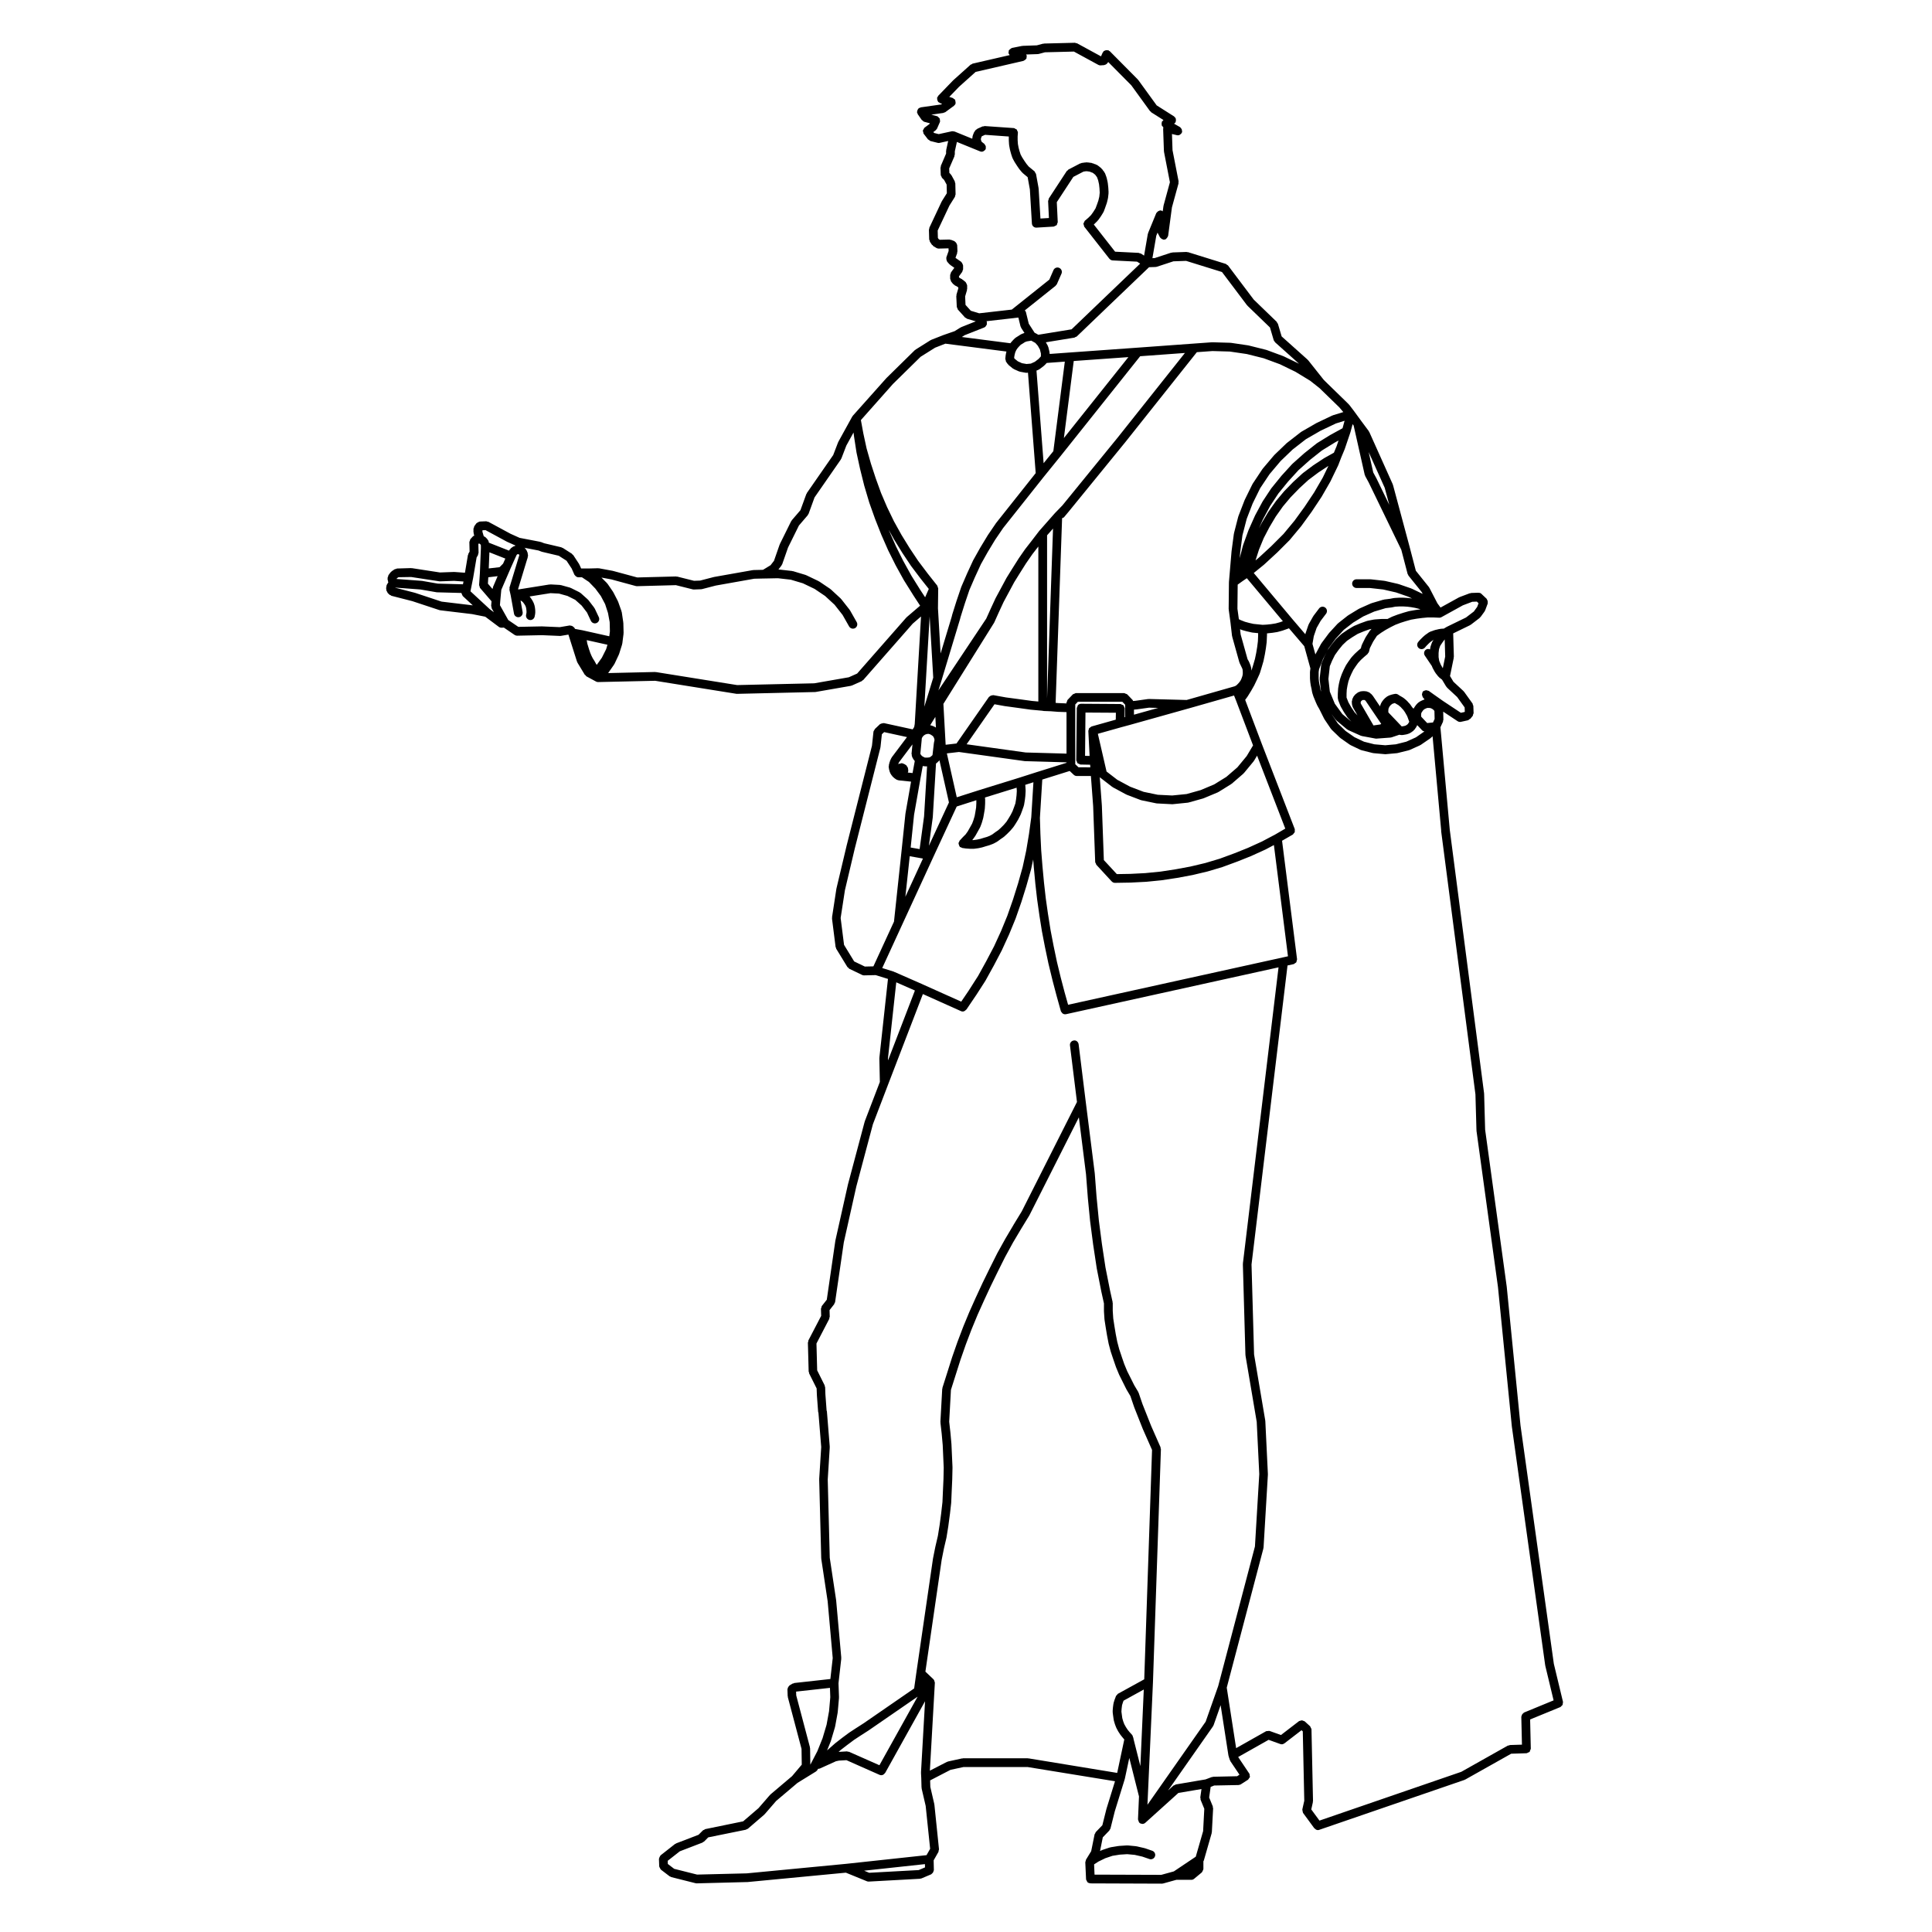 <?xml version="1.0" encoding="UTF-8"?>
<!-- Uploaded to: ICON Repo, www.iconrepo.com, Generator: ICON Repo Mixer Tools -->
<svg fill="#000000" width="800px" height="800px" version="1.1" viewBox="144 144 512 512" xmlns="http://www.w3.org/2000/svg">
 <path d="m546.95 521.77-3.664-36.91c0-0.012-0.016-0.012-0.016-0.02 0-0.012 0.004-0.02 0.004-0.031l-5.699-41.438-0.266-9.496c0-0.02-0.023-0.031-0.023-0.059 0-0.02 0.02-0.031 0.016-0.051l-9.094-69.832-2.484-27.188 0.684-1.48c0.039-0.09-0.004-0.176 0.016-0.273 0.02-0.09 0.098-0.152 0.09-0.246l-0.051-2.152 3.824 2.535c0.195 0.133 0.418 0.195 0.641 0.195 0.086 0 0.168-0.016 0.25-0.031l1.832-0.406c0.172-0.039 0.273-0.18 0.402-0.289 0.074-0.055 0.18-0.039 0.242-0.109l0.609-0.746c0.098-0.109 0.082-0.262 0.117-0.395 0.047-0.133 0.145-0.238 0.141-0.379l-0.07-1.906c0-0.105-0.102-0.18-0.133-0.281-0.035-0.117-0.004-0.246-0.086-0.352l-2.238-3.117c-0.023-0.039-0.082-0.035-0.105-0.07-0.023-0.031-0.016-0.082-0.051-0.105l-2.656-2.465-0.91-1.516 0.996-4.856c0.012-0.047-0.035-0.086-0.023-0.133 0-0.055 0.051-0.082 0.047-0.133l-0.18-6.176 4.488-2.188c0.035-0.02 0.039-0.059 0.07-0.082 0.047-0.023 0.098-0.016 0.133-0.047l2.309-1.77c0.055-0.047 0.055-0.117 0.102-0.168 0.035-0.039 0.105-0.023 0.133-0.07l1.09-1.496c0.031-0.035 0.012-0.09 0.031-0.125 0.035-0.055 0.102-0.09 0.117-0.152l0.68-1.828c0.031-0.074-0.02-0.145-0.004-0.223 0.023-0.152 0.02-0.281-0.02-0.43-0.035-0.152-0.086-0.262-0.172-0.387-0.047-0.066-0.031-0.145-0.09-0.207l-1.359-1.285c-0.191-0.215-0.453-0.309-0.73-0.289-0.039 0-0.07-0.035-0.105-0.035h-0.004l-1.906 0.066c-0.066 0.004-0.105 0.07-0.168 0.082-0.07 0.016-0.125-0.031-0.195-0.004l-2.715 1.02c-0.031 0.012-0.039 0.051-0.066 0.059-0.031 0.016-0.059-0.004-0.09 0.016l-4.883 2.695-0.832-1.137-2.137-4.133c-0.02-0.047-0.07-0.047-0.098-0.086-0.02-0.031-0.004-0.082-0.035-0.109l-3.441-4.289-1.637-6.277v-0.004-0.004l-4.414-16.434c-0.012-0.031-0.051-0.047-0.059-0.074-0.012-0.035 0.012-0.066 0-0.102l-6.246-13.922c-0.02-0.047-0.074-0.055-0.102-0.098-0.02-0.039 0-0.086-0.031-0.121l-1.969-2.644-1.828-2.504c0-0.004-0.004-0.004-0.012-0.004v-0.016l-1.293-1.699c-0.016-0.023-0.051-0.02-0.066-0.039-0.023-0.023-0.016-0.059-0.035-0.082l-0.953-0.945c0-0.004-0.004 0-0.004-0.004-0.004 0-0.004 0-0.004-0.004l-5.281-5.144c-0.004-0.004-0.004-0.004-0.004-0.004l-0.508-0.516-4.09-5.152c-0.023-0.031-0.07-0.031-0.098-0.055-0.023-0.031-0.016-0.07-0.047-0.098l-6.883-6.16-0.992-3.352c-0.031-0.105-0.133-0.141-0.188-0.227-0.051-0.098-0.039-0.203-0.117-0.281l-6.109-5.906-6.805-9.035c-0.082-0.105-0.211-0.117-0.312-0.188-0.102-0.07-0.145-0.188-0.266-0.223l-10.051-3.125c-0.066-0.023-0.117 0.023-0.18 0.016-0.082-0.004-0.121-0.082-0.203-0.066l-3.734 0.133c-0.059 0.004-0.098 0.059-0.152 0.074-0.059 0.004-0.105-0.035-0.168-0.016l-4.394 1.441-0.578 0.016 1.027-5.949 0.328-0.812 0.641 1.234c0.02 0.039 0.066 0.055 0.09 0.09 0.039 0.059 0.086 0.098 0.137 0.145 0.152 0.16 0.332 0.266 0.543 0.316 0.039 0.004 0.059 0.055 0.105 0.059 0.051 0.004 0.102 0.012 0.152 0.012h0.004s0-0.004 0.004-0.004c0.176 0 0.359-0.039 0.523-0.125 0.039-0.02 0.047-0.074 0.082-0.102 0.145-0.098 0.227-0.227 0.316-0.371 0.066-0.105 0.133-0.18 0.16-0.309 0.012-0.039 0.047-0.059 0.055-0.102l1.004-7.527 1.75-6.375c0.023-0.098-0.035-0.172-0.035-0.266 0.004-0.098 0.074-0.168 0.055-0.262l-1.613-8.266-0.145-4.289 1.301 0.312c0.098 0.023 0.188 0.035 0.277 0.035 0.363 0 0.656-0.207 0.871-0.492 0.035-0.039 0.102-0.02 0.121-0.066 0.031-0.051 0.004-0.105 0.023-0.156 0.023-0.066 0.098-0.102 0.105-0.172 0.023-0.102-0.039-0.176-0.047-0.273 0-0.156-0.004-0.289-0.066-0.43-0.059-0.137-0.141-0.23-0.25-0.336-0.07-0.07-0.082-0.172-0.168-0.227l-1.586-0.91c0.09-0.059 0.105-0.156 0.176-0.238 0.051-0.051 0.141-0.035 0.18-0.102 0.035-0.055 0.004-0.117 0.031-0.176 0.066-0.141 0.074-0.273 0.074-0.422 0.004-0.152 0-0.281-0.055-0.418-0.023-0.066 0.004-0.125-0.031-0.18-0.051-0.09-0.152-0.105-0.223-0.172-0.066-0.07-0.074-0.172-0.156-0.227l-4.629-2.934-4.898-6.75c-0.02-0.031-0.059-0.023-0.086-0.051-0.02-0.023-0.012-0.059-0.035-0.086l-7.402-7.465c-0.055-0.055-0.137-0.047-0.203-0.086-0.066-0.047-0.082-0.133-0.152-0.16-0.086-0.035-0.16 0.012-0.246-0.004-0.145-0.031-0.266-0.039-0.414-0.012-0.16 0.023-0.281 0.074-0.414 0.16-0.066 0.047-0.152 0.031-0.211 0.09-0.055 0.055-0.047 0.137-0.086 0.203-0.047 0.066-0.125 0.086-0.16 0.156l-0.449 1.012-6.359-3.465c-0.09-0.051-0.188-0.004-0.281-0.031-0.102-0.023-0.168-0.109-0.273-0.109-0.012 0-0.023 0-0.031 0.004l-8.148 0.203c-0.055 0-0.082 0.051-0.125 0.059-0.051 0.004-0.098-0.031-0.141-0.02l-1.648 0.441-3.727 0.133c-0.035 0-0.055 0.035-0.09 0.039-0.035 0-0.059-0.023-0.102-0.02l-2.691 0.535c-0.039 0.012-0.055 0.051-0.09 0.066-0.137 0.039-0.227 0.137-0.336 0.227-0.125 0.102-0.25 0.168-0.328 0.309-0.016 0.035-0.059 0.035-0.074 0.07-0.051 0.117 0.004 0.23-0.012 0.348-0.016 0.121-0.098 0.227-0.07 0.348 0.012 0.039 0.047 0.059 0.055 0.102 0.035 0.102 0.105 0.168 0.16 0.262 0.035 0.055 0.055 0.117 0.102 0.168l-9.824 2.262c-0.102 0.02-0.145 0.117-0.23 0.168-0.098 0.047-0.207 0.023-0.289 0.102l-4.613 4.137c-0.016 0.016-0.012 0.031-0.02 0.039-0.016 0.016-0.023 0.012-0.039 0.02l-3.934 4.074c-0.07 0.07-0.051 0.168-0.102 0.25-0.051 0.074-0.141 0.105-0.172 0.195-0.023 0.07 0.023 0.125 0.016 0.195-0.02 0.152-0.004 0.277 0.035 0.422 0.035 0.152 0.082 0.273 0.172 0.395 0.039 0.055 0.023 0.125 0.074 0.176 0.07 0.07 0.168 0.055 0.246 0.105 0.082 0.047 0.105 0.137 0.203 0.168l0.562 0.18-0.258 0.191-5.41 0.77c-0.098 0.016-0.145 0.105-0.23 0.137-0.09 0.031-0.188 0-0.266 0.059-0.059 0.039-0.059 0.109-0.105 0.156-0.105 0.105-0.168 0.215-0.227 0.352-0.066 0.145-0.105 0.266-0.105 0.418 0 0.07-0.055 0.109-0.047 0.18 0.016 0.105 0.102 0.172 0.141 0.266 0.031 0.074 0 0.16 0.051 0.23l1.09 1.566c0.039 0.059 0.121 0.039 0.172 0.09 0.137 0.145 0.273 0.312 0.48 0.367l1.48 0.395-0.09 0.188-1.309 0.969c0 0.004 0 0.012-0.004 0.016h-0.016c-0.125 0.102-0.145 0.258-0.223 0.387-0.074 0.121-0.191 0.227-0.211 0.367-0.02 0.145 0.07 0.281 0.105 0.43 0.035 0.141 0.016 0.297 0.105 0.418 0 0.004 0.004 0.004 0.012 0.004 0.004 0.004 0 0.012 0.004 0.016l1.152 1.496c0.059 0.074 0.156 0.055 0.227 0.105 0.133 0.109 0.23 0.262 0.414 0.309l1.898 0.48c0.098 0.023 0.188 0.039 0.281 0.039 0.086 0 0.16-0.012 0.246-0.031l2.266-0.5-0.523 2.379c-0.016 0.047 0.023 0.082 0.02 0.121-0.004 0.051-0.051 0.074-0.051 0.121v0.719l-1.391 3.246c-0.039 0.086 0.012 0.172-0.004 0.262-0.02 0.09-0.098 0.145-0.09 0.242l0.066 1.855v0.004l0.004 0.039c0.004 0.18 0.121 0.312 0.207 0.465 0.051 0.105 0.039 0.23 0.125 0.312l0.562 0.562 0.664 1.23 0.055 2.289-1.309 2.086c-0.016 0.02 0 0.051-0.016 0.074-0.012 0.02-0.047 0.023-0.055 0.051l-3.254 6.926c-0.047 0.09 0.004 0.18-0.016 0.277-0.02 0.09-0.102 0.152-0.098 0.246l0.07 2.586c0 0.117 0.098 0.191 0.133 0.297 0.031 0.105-0.004 0.223 0.059 0.312l0.539 0.812c0.047 0.07 0.133 0.051 0.188 0.102 0.074 0.086 0.098 0.203 0.195 0.262l0.812 0.48c0.188 0.105 0.387 0.156 0.586 0.156h0.031l2.578-0.066 0.031 0.691-0.605 1.699c-0.023 0.059 0.02 0.109 0.004 0.172-0.031 0.152-0.004 0.277 0.023 0.422 0.031 0.152 0.059 0.277 0.141 0.406 0.035 0.051 0.016 0.109 0.059 0.16l0.609 0.68c0.031 0.031 0.086 0.02 0.117 0.051 0.039 0.035 0.039 0.098 0.082 0.121l1.066 0.742v0.039l-0.867 1.184c-0.074 0.105-0.047 0.227-0.082 0.336-0.047 0.121-0.141 0.207-0.141 0.336v1.02c0 0.141 0.102 0.238 0.145 0.359 0.047 0.121 0.02 0.262 0.105 0.367l0.539 0.68c0.051 0.059 0.133 0.039 0.188 0.09 0.07 0.066 0.086 0.16 0.168 0.207l0.789 0.422 0.227 0.191v0.23l-0.492 1.672c-0.02 0.07 0.023 0.133 0.02 0.203-0.012 0.066-0.07 0.109-0.066 0.18l0.133 2.852c0.012 0.152 0.117 0.262 0.18 0.395 0.051 0.105 0.031 0.238 0.117 0.328l1.898 2.106c0.07 0.074 0.18 0.066 0.266 0.117 0.102 0.066 0.145 0.176 0.273 0.211l2.301 0.676-3.898 1.551c-0.035 0.016-0.047 0.059-0.082 0.082-0.035 0.02-0.074-0.004-0.105 0.02l-1.512 0.945-3.012 1.047c-0.004 0-0.012 0.016-0.02 0.016-0.004 0.004-0.012 0-0.02 0l-3.117 1.223c-0.039 0.012-0.051 0.059-0.082 0.074-0.039 0.02-0.086-0.004-0.117 0.02l-4.004 2.516c-0.039 0.023-0.039 0.082-0.082 0.105-0.035 0.023-0.086 0.012-0.117 0.047l-7.465 7.336c-0.012 0.004-0.004 0.023-0.016 0.035-0.012 0.012-0.031 0.004-0.039 0.02l-8.898 9.977c-0.012 0.016-0.004 0.031-0.016 0.039-0.016 0.02-0.023 0.035-0.039 0.055-0.02 0.031-0.031 0.055-0.047 0.082-0.016 0.02-0.039 0.02-0.051 0.039l-3.668 6.656c-0.016 0.031 0 0.059-0.012 0.086-0.016 0.031-0.047 0.035-0.059 0.059l-1.305 3.402-6.988 10.07c-0.031 0.047-0.012 0.105-0.031 0.152-0.023 0.047-0.086 0.059-0.105 0.109l-1.562 4.281-2.309 2.691c-0.035 0.039-0.016 0.102-0.047 0.141-0.031 0.039-0.09 0.051-0.109 0.102l-2.988 6.039c-0.016 0.023 0.004 0.055-0.004 0.082-0.016 0.023-0.047 0.031-0.055 0.055l-1.5 4.309-0.906 1.168-2 1.219-2.535 0.059c-0.035 0-0.055 0.035-0.086 0.039-0.035 0-0.059-0.031-0.098-0.02l-10.324 1.828c-0.016 0.004-0.023 0.023-0.039 0.031-0.016 0.004-0.031-0.016-0.051-0.004l-3.535 0.918-1.613 0.059-4.457-1.117c-0.051-0.016-0.098 0.031-0.141 0.02-0.051-0.004-0.086-0.055-0.137-0.055h-0.035l-10.281 0.266-6.359-1.719c-0.016-0.004-0.031 0.012-0.051 0.004-0.016-0.004-0.02-0.023-0.039-0.031l-3.668-0.68c-0.039-0.004-0.07 0.023-0.105 0.023-0.039-0.004-0.066-0.047-0.105-0.047-0.012 0-0.023 0-0.031 0.004l-2.621 0.07s0-0.004-0.004-0.004h-1.887l-0.441-1.004c-0.016-0.035-0.059-0.039-0.074-0.07-0.016-0.035 0-0.07-0.02-0.105l-1.562-2.379c-0.051-0.074-0.141-0.074-0.203-0.133-0.059-0.066-0.066-0.156-0.141-0.207l-2.445-1.562c-0.059-0.039-0.133-0.012-0.191-0.035-0.07-0.031-0.098-0.105-0.168-0.117l-4.551-1.074-0.797-0.309c-0.035-0.016-0.074 0.012-0.105 0.004-0.039-0.016-0.055-0.055-0.098-0.066l-5.508-1.059-2.422-1.09-5.859-3.164c-0.09-0.051-0.18-0.012-0.277-0.035-0.109-0.023-0.203-0.125-0.316-0.105l-1.699 0.07c-0.023 0-0.039 0.023-0.066 0.031-0.156 0.016-0.266 0.109-0.406 0.188-0.125 0.074-0.266 0.105-0.359 0.223-0.016 0.02-0.051 0.02-0.059 0.039l-0.543 0.746c-0.074 0.102-0.047 0.227-0.082 0.336-0.047 0.117-0.141 0.207-0.141 0.336v0.945c0 0.066 0.055 0.105 0.066 0.16 0.012 0.055-0.035 0.105-0.016 0.168l0.16 0.57c-0.098 0.055-0.211 0.059-0.293 0.141-0.004 0.004-0.02 0.004-0.031 0.012l-0.68 0.746c-0.109 0.125-0.105 0.297-0.156 0.449-0.047 0.121-0.141 0.223-0.137 0.363v0.023l0.059 2.492-0.312 0.535c-0.035 0.066 0 0.133-0.023 0.203-0.031 0.07-0.105 0.105-0.109 0.188l-0.785 4.672-2.812-0.203c-0.023-0.004-0.039 0.02-0.066 0.02-0.02 0-0.035-0.023-0.066-0.02l-3.684 0.133-7.438-1.145c-0.035-0.004-0.066 0.031-0.105 0.023-0.035-0.004-0.055-0.035-0.098-0.039l-3.731 0.113c-0.117 0.004-0.191 0.102-0.301 0.133-0.105 0.031-0.227 0-0.324 0.066l-0.812 0.539c-0.066 0.047-0.07 0.121-0.117 0.172-0.055 0.055-0.137 0.051-0.176 0.109l-0.543 0.742c-0.074 0.105-0.047 0.227-0.082 0.344-0.047 0.117-0.141 0.207-0.141 0.336v0.539c0 0.098 0.074 0.152 0.102 0.238 0.02 0.086-0.031 0.172 0.012 0.25l0.09 0.191-0.102 0.105c-0.051 0.055-0.031 0.125-0.07 0.188-0.035 0.059-0.105 0.074-0.137 0.133l-0.203 0.48c-0.047 0.102 0.012 0.191-0.004 0.297-0.016 0.102-0.098 0.176-0.086 0.289l0.07 0.609c0.02 0.176 0.137 0.297 0.223 0.434 0.051 0.09 0.039 0.191 0.105 0.262l0.48 0.48c0.082 0.082 0.191 0.07 0.289 0.117 0.09 0.055 0.137 0.156 0.246 0.18l5.547 1.422 7.144 2.363c0.066 0.02 0.121 0.02 0.188 0.031 0.02 0.004 0.023 0.016 0.039 0.02l8.453 1.012 3.488 0.691 3.594 2.691c0.207 0.156 0.453 0.23 0.695 0.23h0.086l0.551-0.039 2.852 1.945c0.203 0.137 0.43 0.203 0.656 0.203h0.023l6.586-0.137 4.75 0.203c0.016 0 0.023 0.004 0.047 0.004h0.004c0.066 0 0.125-0.004 0.191-0.02l1.996-0.336 0.012 0.016 2.266 7.141c0.016 0.055 0.07 0.082 0.09 0.125 0.02 0.039 0 0.086 0.02 0.121l1.969 3.254c0.047 0.07 0.137 0.051 0.188 0.105 0.098 0.105 0.125 0.246 0.258 0.312l2.516 1.359c0.172 0.102 0.363 0.141 0.551 0.141h0.023l15.105-0.336 21.488 3.445c0.066 0.012 0.121 0.02 0.188 0.02 0.012 0 0.016 0 0.023-0.004l20.609-0.48s0 0.004 0.004 0.004c0.066 0 0.125-0.004 0.195-0.016l9.367-1.633c0.031-0.004 0.039-0.035 0.066-0.039 0.07-0.016 0.141-0.016 0.211-0.047l2.586-1.152c0.09-0.039 0.109-0.137 0.18-0.195 0.07-0.051 0.156-0.035 0.215-0.098l13.113-14.938 2.211-1.91-1.668 28.496-0.145 0.797-0.398 0.625-7.629-1.664c-0.047-0.012-0.074 0.023-0.109 0.02-0.145-0.016-0.266 0.035-0.406 0.074-0.156 0.039-0.309 0.059-0.434 0.16-0.023 0.023-0.066 0.012-0.098 0.035l-1.285 1.219c-0.016 0.016-0.023 0.023-0.039 0.039l-0.035 0.035c-0.066 0.059-0.055 0.156-0.102 0.23-0.105 0.152-0.23 0.289-0.258 0.484l-0.398 3.719-6.769 26.672c0 0.004 0.004 0.012 0.004 0.016-0.004 0-0.004 0-0.004 0.004l-2.644 11.133c-0.004 0.016 0.012 0.031 0.004 0.051-0.004 0.016-0.023 0.023-0.023 0.047l-1.152 7.535c-0.012 0.059 0.039 0.105 0.039 0.16 0 0.055-0.051 0.102-0.047 0.156l0.953 7.535c0.012 0.098 0.09 0.141 0.117 0.23 0.031 0.074-0.004 0.156 0.039 0.227l2.992 4.891c0.039 0.07 0.133 0.051 0.188 0.102 0.102 0.117 0.152 0.266 0.301 0.332l3.394 1.633c0.156 0.082 0.328 0.117 0.5 0.117h0.023l3.074-0.07 3.254 1.012-2.273 20.852c-0.004 0.031 0.02 0.051 0.02 0.082 0 0.02-0.031 0.039-0.031 0.07l0.133 6.297-3.996 10.438c-0.004 0.031 0.012 0.051 0.004 0.07-0.012 0.02-0.035 0.031-0.039 0.051l-4.414 16.57c-0.004 0.012 0.004 0.02 0 0.02 0 0.012-0.012 0.02-0.012 0.02l-3.332 14.879c0 0.012 0.016 0.031 0.012 0.039-0.004 0.02-0.02 0.02-0.023 0.039l-2.262 15.586-1.305 1.652c-0.09 0.117-0.07 0.266-0.105 0.395-0.047 0.125-0.137 0.227-0.137 0.363l0.059 1.867-3.391 6.516c-0.051 0.102-0.004 0.195-0.023 0.297-0.023 0.102-0.105 0.168-0.105 0.277l0.203 7.672c0.004 0.09 0.082 0.145 0.105 0.238 0.02 0.082-0.02 0.168 0.02 0.246l1.988 3.984 0.066 1.715c0 0.012 0.012 0.02 0.012 0.031 0 0.012-0.012 0.012-0.012 0.02l0.336 4.488c0.004 0.051 0.055 0.082 0.066 0.125 0.016 0.07-0.004 0.117 0.02 0.176l0.727 8.973-0.535 8.484c-0.004 0.02 0.02 0.031 0.02 0.059 0 0.012-0.02 0.031-0.02 0.051l0.539 20.906c0 0.02 0.031 0.039 0.031 0.07 0 0.02-0.02 0.039-0.02 0.07l1.691 11.234 1.344 15.055-0.625 5.551-9.543 1.055c-0.086 0.012-0.133 0.09-0.211 0.117-0.082 0.023-0.168-0.012-0.242 0.031l-0.816 0.484c-0.055 0.031-0.059 0.102-0.105 0.137-0.117 0.102-0.18 0.195-0.258 0.332-0.074 0.137-0.133 0.258-0.145 0.402-0.012 0.059-0.066 0.102-0.059 0.168l0.066 1.828c0.004 0.051 0.051 0.082 0.055 0.117 0.012 0.051-0.023 0.09-0.016 0.137l3.633 13.707 0.059 4.18-2.57 3.047-5.707 4.832c-0.023 0.02-0.02 0.059-0.047 0.09-0.023 0.02-0.066 0.012-0.086 0.039l-3.055 3.523-4.066 3.492-10.055 2.062c-0.109 0.02-0.172 0.125-0.273 0.188-0.105 0.051-0.227 0.039-0.312 0.125l-1.188 1.188-5.945 2.281c-0.059 0.02-0.074 0.09-0.125 0.117-0.051 0.023-0.117 0.012-0.172 0.051l-3.805 2.992c-0.023 0.02-0.02 0.059-0.047 0.082-0.109 0.102-0.145 0.238-0.211 0.371-0.066 0.137-0.145 0.258-0.152 0.414 0 0.031-0.031 0.051-0.031 0.082l0.07 1.969c0 0.031 0.02 0.039 0.02 0.059 0.012 0.137 0.105 0.246 0.168 0.371 0.07 0.137 0.105 0.289 0.23 0.395 0.016 0.012 0.016 0.039 0.035 0.059l2.309 1.762c0.082 0.07 0.18 0.059 0.273 0.102 0.059 0.02 0.086 0.09 0.145 0.105l6.449 1.621c0.098 0.031 0.191 0.039 0.289 0.039h0.031l13.336-0.344c0.004 0 0.004 0.012 0.012 0.012 0.035 0 0.07-0.012 0.105-0.012l26.062-2.488 5.57 2.273c0.141 0.059 0.293 0.09 0.438 0.09h0.059l13.578-0.746c0.016 0 0.02-0.02 0.035-0.02 0.117-0.012 0.242-0.031 0.352-0.07l2.586-1.094c0.082-0.031 0.102-0.117 0.168-0.168 0.125-0.09 0.215-0.176 0.297-0.309 0.09-0.125 0.125-0.246 0.152-0.395 0.02-0.09 0.098-0.137 0.09-0.227l-0.059-2.602 1.27-2.231c0.059-0.117 0.02-0.238 0.047-0.352 0.023-0.117 0.109-0.207 0.102-0.332l-1.219-11.82c-0.004-0.031-0.035-0.039-0.039-0.07 0-0.02 0.02-0.051 0.016-0.082l-1.059-4.574-0.051-1.723 5.402-2.797 3.449-0.746h16.984l23.16 3.769-2.254 7.281c-0.004 0.02 0.004 0.031 0 0.039 0 0.012-0.016 0.02-0.02 0.031l-1.078 4.309-1.754 1.82c-0.086 0.082-0.074 0.207-0.121 0.309-0.055 0.102-0.156 0.145-0.18 0.266l-0.906 4.481-1.391 2.273c-0.035 0.07-0.004 0.137-0.031 0.207-0.047 0.105-0.082 0.195-0.09 0.312-0.004 0.059-0.055 0.09-0.051 0.137l0.203 4.43v0.059c0.012 0.188 0.125 0.312 0.211 0.465 0.059 0.102 0.059 0.227 0.141 0.309 0.191 0.188 0.453 0.289 0.734 0.309 0.023 0.012 0.047 0.031 0.07 0.031l18.941 0.07h0.004c0.102 0 0.207-0.012 0.312-0.039l3.512-0.973h3.984c0.262 0 0.523-0.102 0.734-0.277l2.035-1.691c0.02-0.02 0.016-0.039 0.031-0.051 0.109-0.105 0.137-0.258 0.207-0.395 0.059-0.137 0.156-0.246 0.16-0.395 0-0.02 0.02-0.031 0.02-0.059v-2.059c0.023-0.059 0.074-0.082 0.098-0.137l2.106-7.332c0.016-0.039-0.023-0.09-0.016-0.125 0.012-0.051 0.055-0.082 0.055-0.125l0.336-6.316c0.004-0.09-0.07-0.145-0.086-0.238-0.016-0.09 0.039-0.176 0-0.266l-0.969-2.352 0.402-2.816 0.938-0.363 6.457-0.125c0.016 0 0.023-0.02 0.047-0.02 0.191-0.02 0.383-0.059 0.555-0.168l1.898-1.219c0.004-0.012 0.004-0.012 0.012-0.012 0.004-0.012 0.012 0 0.012-0.012 0.121-0.082 0.141-0.215 0.223-0.324 0.102-0.137 0.23-0.246 0.266-0.402 0.023-0.125-0.051-0.246-0.07-0.383-0.023-0.156 0.012-0.324-0.086-0.473-0.004 0-0.012 0-0.016-0.012v-0.012l-2.949-4.387 8.07-4.555 3.098 1.113c0.125 0.039 0.262 0.07 0.387 0.07 0.25 0 0.484-0.09 0.68-0.238 0.012-0.012 0.02 0 0.031-0.012l4.523-3.481 0.336 0.309 0.395 18.379-0.516 2.301c-0.004 0.012 0.012 0.02 0.004 0.039-0.023 0.137 0.051 0.266 0.074 0.414 0.035 0.156 0.02 0.312 0.105 0.441 0.012 0.012 0 0.031 0.012 0.039l2.988 4.074c0.031 0.031 0.086 0.02 0.109 0.051 0.215 0.246 0.492 0.422 0.82 0.422 0.121 0 0.25-0.02 0.371-0.07l38.5-13.234c0.023-0.012 0.031-0.039 0.055-0.051 0.047-0.02 0.098-0.012 0.137-0.039l12.176-6.848 4.027-0.125h0.023 0.016c0.152-0.012 0.258-0.117 0.387-0.176 0.141-0.07 0.312-0.082 0.414-0.188 0.098-0.102 0.098-0.258 0.145-0.395 0.059-0.137 0.172-0.266 0.168-0.434l0.016-0.016-0.18-7.742 8.027-3.293c0.117-0.051 0.16-0.176 0.258-0.258 0.117-0.102 0.238-0.168 0.301-0.309 0.074-0.137 0.059-0.277 0.07-0.434 0.016-0.117 0.09-0.227 0.059-0.352l-2.43-10.105zm-21.035-157.59c0 0.004-0.004 0.016-0.004 0.02l9.094 69.816 0.273 9.508c0 0.02 0.023 0.039 0.023 0.059s-0.02 0.039-0.02 0.07l5.699 41.449 3.672 36.93c0 0.012 0.012 0.012 0.012 0.02 0 0.012-0.004 0.02-0.004 0.031l8.828 63.203c0 0.031 0.023 0.039 0.031 0.059 0.004 0.02-0.016 0.039-0.012 0.059l2.211 9.211-7.844 3.231c-0.086 0.031-0.105 0.125-0.176 0.176-0.125 0.09-0.211 0.168-0.297 0.297-0.09 0.125-0.125 0.246-0.156 0.402-0.016 0.082-0.09 0.137-0.086 0.227l0.172 7.402-3.199 0.102c-0.102 0.012-0.156 0.09-0.246 0.117-0.098 0.02-0.195-0.02-0.289 0.031l-12.34 6.949-37.586 12.93-2.172-2.961 0.43-1.941c0.012-0.051-0.031-0.09-0.023-0.137 0.004-0.047 0.055-0.082 0.055-0.137l-0.406-19.008s-0.004-0.012-0.004-0.02c-0.004-0.145-0.121-0.277-0.188-0.414-0.066-0.125-0.074-0.277-0.176-0.371-0.004-0.012-0.004-0.02-0.016-0.031l-1.422-1.289c-0.098-0.082-0.223-0.07-0.324-0.117-0.141-0.059-0.258-0.137-0.406-0.137-0.156-0.012-0.281 0.059-0.43 0.105-0.105 0.039-0.23 0.02-0.324 0.09l-4.797 3.688-3.004-1.074c-0.016-0.012-0.031 0-0.047 0-0.141-0.051-0.281 0.012-0.434 0.02-0.152 0.012-0.309-0.02-0.438 0.051-0.016 0.012-0.035 0-0.047 0.012l-7.91 4.469-2.488-16.031 9.715-36.898c0.016-0.039-0.02-0.082-0.016-0.117 0.012-0.039 0.051-0.07 0.055-0.105l1.152-19.355c0.004-0.02-0.02-0.039-0.02-0.059s0.02-0.039 0.02-0.059l-0.68-13.992c0-0.031-0.023-0.039-0.023-0.07-0.004-0.02 0.016-0.039 0.016-0.07l-2.977-17.582-0.676-23.84 9.539-79.234 1.641-0.363c0.141-0.031 0.215-0.156 0.328-0.227 0.121-0.09 0.262-0.125 0.348-0.246 0.09-0.125 0.082-0.277 0.109-0.434 0.031-0.125 0.117-0.227 0.105-0.371l-3.977-31.414 2.863-1.652c0.109-0.066 0.141-0.195 0.223-0.293 0.105-0.109 0.211-0.195 0.262-0.336 0.055-0.141 0.02-0.281 0.012-0.434-0.004-0.125 0.059-0.242 0.012-0.359l-8.695-22.477-4.453-11.785 0.574-0.781c0.016-0.02 0.004-0.039 0.016-0.059 0.012-0.012 0.031-0.004 0.039-0.02l0.883-1.426c0.004-0.004 0-0.016 0.004-0.023 0.004-0.004 0.016-0.004 0.02-0.012l0.812-1.426c0.012-0.012 0-0.02 0.012-0.035 0.004-0.016 0.023-0.02 0.031-0.039l0.746-1.562c0.004-0.004 0-0.012 0-0.016 0.004 0 0.004-0.004 0.012-0.004l0.68-1.496c0.012-0.023-0.004-0.051 0.004-0.07 0.012-0.035 0.039-0.047 0.051-0.074l0.48-1.566v-0.004-0.004l0.48-1.629c0.004-0.016-0.012-0.031-0.004-0.047 0.004-0.02 0.023-0.023 0.023-0.047l0.336-1.629c0.004-0.012-0.004-0.02-0.004-0.023 0.004-0.012 0.016-0.016 0.016-0.023l0.273-1.629c0-0.012-0.004-0.016-0.004-0.023 0-0.004 0.012-0.016 0.012-0.02l0.207-1.629c0-0.02-0.016-0.035-0.016-0.051 0-0.02 0.02-0.031 0.02-0.051l0.07-1.629c0-0.012-0.004-0.016-0.004-0.023 0-0.012 0.012-0.016 0.012-0.023v-0.527l0.125-0.012c0.02 0 0.039 0 0.059-0.004l1.223-0.137c0.02 0 0.035 0 0.055-0.004l1.289-0.203c0.012-0.004 0.012-0.012 0.023-0.016 0.031-0.004 0.07-0.004 0.105-0.016l1.223-0.336c0.004 0 0.012-0.016 0.02-0.016 0.02-0.004 0.035-0.004 0.055-0.012l1.152-0.406c0.004 0 0.004-0.004 0.004-0.004 0.016-0.004 0.02-0.004 0.031-0.004l0.457-0.176 4.055 4.742 1.633 5.91-0.105 0.707c-0.004 0.031 0.02 0.055 0.02 0.082-0.004 0.035-0.035 0.055-0.035 0.09v1.766c0 0.02 0.02 0.035 0.02 0.055 0.004 0.016-0.016 0.031-0.016 0.047l0.07 0.816c0 0.012 0.016 0.02 0.02 0.035 0 0.016-0.016 0.031-0.012 0.047l0.133 0.883c0.004 0.02 0.02 0.023 0.023 0.047 0 0.016-0.012 0.023-0.004 0.039l0.191 0.848 0.133 0.781c0.004 0.031 0.035 0.051 0.039 0.074 0.012 0.031-0.012 0.051-0.004 0.074l0.273 0.887c0.012 0.02 0.031 0.031 0.039 0.051 0.004 0.02-0.012 0.039 0 0.059l0.336 0.812 0.336 0.816 0.016 0.016c0 0.004-0.004 0.012 0 0.016l0.336 0.746c0.012 0.023 0.035 0.031 0.051 0.055 0.004 0.016-0.004 0.035 0.004 0.051l0.465 0.797 1.336 2.672c0.016 0.031 0.051 0.039 0.07 0.07 0.012 0.016 0 0.039 0.012 0.059l1.699 2.516c0.023 0.035 0.07 0.02 0.102 0.051 0.031 0.039 0.02 0.102 0.055 0.133l2.176 2.106c0.023 0.02 0.059 0.016 0.086 0.035 0.031 0.02 0.023 0.059 0.055 0.082l2.516 1.77c0.035 0.023 0.074 0.016 0.105 0.035s0.031 0.051 0.059 0.066l2.715 1.293c0.055 0.023 0.105 0.02 0.16 0.035 0.023 0.012 0.035 0.035 0.055 0.039l2.988 0.746c0.055 0.016 0.105 0.016 0.16 0.02 0.004 0 0.012 0.012 0.02 0.012l3.055 0.273c0.035 0.004 0.066 0.012 0.102 0.012s0.07-0.004 0.105-0.012l2.988-0.273c0.012 0 0.012-0.012 0.02-0.012 0.051-0.004 0.105-0.004 0.152-0.02l2.992-0.746c0.02-0.004 0.023-0.031 0.047-0.035 0.051-0.016 0.105-0.012 0.145-0.031l2.715-1.223c0.031-0.012 0.035-0.051 0.066-0.066 0.035-0.02 0.082-0.012 0.117-0.035l2.578-1.77c0.031-0.02 0.031-0.066 0.055-0.086 0.031-0.023 0.07-0.016 0.102-0.039l0.434-0.418 2.293 25.086c-0.027-0.027-0.02-0.023-0.02-0.016zm-54.062 250.54-6.328 0.137c-0.074 0-0.117 0.07-0.191 0.082-0.07 0.012-0.133-0.031-0.203 0l-1.652 0.625-7.898 1.34c-0.109 0.02-0.172 0.125-0.277 0.176-0.102 0.051-0.215 0.031-0.309 0.105l-1.445 1.309 11.926-17.023c0.023-0.051 0.004-0.09 0.031-0.125 0.031-0.059 0.098-0.09 0.109-0.156l1.863-5.297 2.074 13.371c0.012 0.039 0.047 0.059 0.055 0.09 0.012 0.039-0.02 0.07-0.004 0.102l0.336 1.023c0.02 0.059 0.082 0.09 0.109 0.145 0.02 0.039 0 0.09 0.023 0.125l2.398 3.562zm-20.105 26.137-17.684-0.059-0.117-2.715 1.148-0.746 1.824-0.887 1.906-0.641 1.918-0.309 1.98-0.125 2 0.188 1.988 0.453 1.895 0.648c0.125 0.039 0.258 0.07 0.379 0.07 0.484 0 0.934-0.309 1.098-0.785 0.207-0.598-0.109-1.258-0.719-1.477l-1.969-0.68c-0.02 0-0.039 0.02-0.07 0.012-0.02-0.012-0.031-0.039-0.055-0.039l-2.106-0.484c-0.031 0-0.051 0.02-0.074 0.02-0.031-0.012-0.047-0.039-0.074-0.039l-2.172-0.207c-0.035 0-0.059 0.031-0.098 0.031-0.035 0-0.055-0.031-0.09-0.031l-2.106 0.137c-0.023 0-0.035 0.031-0.055 0.031-0.02 0-0.035-0.02-0.055-0.02l-2.106 0.344c-0.035 0-0.051 0.039-0.086 0.051-0.035 0.012-0.07-0.02-0.105-0.012l-2.035 0.68c-0.023 0.012-0.035 0.051-0.059 0.059-0.023 0.012-0.051-0.012-0.074 0l-0.457 0.215 0.734-3.633 1.734-1.797c0.055-0.051 0.039-0.137 0.082-0.195 0.074-0.105 0.176-0.195 0.211-0.324l1.148-4.574 2.641-8.531c0.004-0.02-0.012-0.039-0.004-0.051 0.004-0.031 0.023-0.031 0.031-0.059l1.176-5.5 2.57 10.203-0.262 6.062v0.012c-0.004 0.051 0.039 0.082 0.047 0.125 0.012 0.145 0.074 0.258 0.141 0.402 0.051 0.102 0.031 0.215 0.105 0.297 0 0 0.004 0 0.004 0.012 0.031 0.031 0.09 0.031 0.117 0.059 0.035 0.031 0.035 0.082 0.074 0.105 0.16 0.105 0.336 0.145 0.523 0.168 0.035 0 0.055 0.039 0.098 0.039h0.051c0.277 0 0.555-0.102 0.77-0.297l0.023-0.02h0.004l8.75-7.898 6.117-1.031-0.316 2.223c-0.012 0.105 0.066 0.195 0.074 0.297 0.016 0.105-0.039 0.207 0 0.312l0.988 2.402-0.312 5.926-1.949 6.769-5.805 3.894zm-35.172-30.871c-0.035-0.012-0.059 0.02-0.098 0.02-0.035-0.012-0.055-0.039-0.098-0.039h-17.176c-0.047 0-0.074 0.039-0.117 0.051-0.039 0.012-0.086-0.031-0.125-0.02l-3.734 0.816c-0.055 0.012-0.082 0.059-0.125 0.082-0.047 0.02-0.105-0.012-0.156 0.02l-4.523 2.332 1.324-23.301c0-0.02-0.016-0.031-0.016-0.051 0.004-0.07-0.031-0.117-0.047-0.188-0.016-0.105-0.051-0.195-0.102-0.297-0.031-0.07 0-0.137-0.039-0.195-0.02-0.02-0.051-0.02-0.07-0.039-0.023-0.031-0.039-0.07-0.074-0.102-0.012-0.012-0.004-0.031-0.02-0.039l-2.141-2.035 4.312-29.629 0.609-3.047 0.676-2.883c0-0.02-0.012-0.031-0.012-0.039 0.004-0.02 0.02-0.031 0.023-0.051l0.48-2.984c0-0.012-0.012-0.012-0.004-0.02 0 0 0.004 0 0.004-0.012l0.406-3.059s-0.004 0-0.004-0.012c0 0 0.012 0 0.012-0.012l0.336-2.984c0-0.02-0.016-0.031-0.016-0.039 0-0.02 0.02-0.031 0.02-0.039l0.133-3.129 0.137-2.984c0-0.012-0.004-0.012-0.004-0.02 0 0 0.004 0 0.004-0.012l0.07-3.117c0-0.02-0.016-0.031-0.016-0.039 0-0.02 0.016-0.031 0.016-0.051l-0.137-2.984-0.137-3.047c0-0.012-0.012-0.02-0.012-0.031 0-0.012 0.012-0.012 0.012-0.02l-0.273-3.059c0-0.012-0.004-0.012-0.004-0.012-0.004-0.012 0-0.012 0-0.02l-0.328-2.891 0.465-8.445 1.246-3.934 1.281-4.035s0.004 0 0.004-0.012l1.422-4.074 1.484-3.906 1.598-3.871 0.004-0.012 1.77-3.934 1.75-3.758 1.898-3.879 1.879-3.758 2.035-3.727v-0.012l2.141-3.602c0-0.012 0.004-0.012 0.004-0.012l2.238-3.664c0.012-0.012 0-0.031 0.012-0.039 0.012-0.02 0.031-0.031 0.039-0.051l13.094-25.938 1.895 15.074 0.48 6.219c0 0.012 0.004 0.012 0.004 0.012 0 0.012-0.004 0.012-0.004 0.02l0.609 6.246c0 0.012 0.004 0.012 0.012 0.02l-0.004 0.012 0.812 6.246c0 0.012 0.012 0.012 0.012 0.012 0 0.012-0.004 0.012-0.004 0.02l0.945 6.246c0.004 0 0.016 0.012 0.016 0.02 0 0.012-0.012 0.02-0.004 0.02l1.219 6.184c0 0.012 0.012 0.012 0.012 0.02v0.012l0.648 2.934v1.98c0 0.012 0.016 0.02 0.016 0.039 0 0.012-0.016 0.02-0.016 0.039l0.137 2.098c0.004 0.02 0.023 0.039 0.023 0.059s-0.016 0.031-0.016 0.051l0.336 2.176h0.004v0.012l0.336 2.035c0 0.012 0.012 0.012 0.012 0.012 0 0.012-0.004 0.02-0.004 0.02l0.406 2.106c0 0.02 0.02 0.02 0.02 0.039 0.004 0.012-0.004 0.031-0.004 0.039l0.543 2.035c0 0.02 0.016 0.02 0.02 0.039 0.004 0.012-0.004 0.02 0 0.031l0.68 2.035 0.004 0.012 0.68 1.969c0.004 0.02 0.02 0.02 0.023 0.039 0.004 0.012-0.004 0.02 0 0.031l0.816 1.969c0.004 0.02 0.02 0.02 0.031 0.039 0.004 0.012-0.004 0.02 0 0.031l0.953 1.91 0.945 1.898c0.012 0.02 0.023 0.02 0.035 0.039 0.004 0.012 0 0.02 0.004 0.031l1.02 1.723 0.984 2.883c0.004 0.012 0.016 0.02 0.02 0.031 0.004 0.012-0.004 0.02 0 0.031l2.309 5.836c0.004 0.012 0.016 0.012 0.02 0.02 0 0.012-0.004 0.012 0 0.02l2.41 5.461-2.07 60.789-6.961 3.828c-0.137 0.082-0.176 0.227-0.273 0.332-0.082 0.102-0.207 0.145-0.25 0.266l-0.336 0.887c-0.004 0.012 0.004 0.02 0 0.039s-0.023 0.02-0.031 0.031l-0.273 0.887c-0.012 0.039 0.02 0.059 0.012 0.102-0.012 0.039-0.047 0.051-0.051 0.09l-0.137 1.023c-0.004 0.012 0.012 0.02 0.012 0.031-0.004 0.012-0.02 0.02-0.02 0.039l-0.066 0.945c-0.004 0.051 0.035 0.082 0.039 0.117 0 0.051-0.039 0.082-0.035 0.117l0.137 1.023c0.004 0.012 0 0.012 0 0.012l0.137 0.945c0.004 0.039 0.035 0.051 0.039 0.082s-0.016 0.051-0.012 0.082l0.277 0.953c0.004 0.02 0.023 0.031 0.031 0.051 0.012 0.012-0.004 0.031 0 0.051l0.336 0.875c0.016 0.031 0.047 0.039 0.055 0.07 0.012 0.02-0.004 0.051 0.012 0.07l0.473 0.887c0.012 0.02 0.039 0.02 0.051 0.051 0.012 0.012 0 0.031 0.012 0.039l0.539 0.816c0.012 0.02 0.039 0.012 0.051 0.02 0.016 0.02 0.004 0.051 0.02 0.07l0.609 0.746c0.004 0.012 0.02 0 0.023 0.012 0.016 0.012 0.004 0.031 0.016 0.039l0.277 0.309-1.883 8.867zm-29.105 29.602-13.121 0.719-1.352-0.551 16.117-1.742 0.02 0.867zm-45.594 0.875-13.141 0.324-6.07-1.527-1.688-1.289-0.031-0.836 3.211-2.519 6.012-2.312c0.082-0.031 0.105-0.117 0.172-0.168 0.074-0.039 0.168-0.031 0.23-0.09l1.117-1.125 9.969-2.023c0.09-0.02 0.125-0.105 0.203-0.137 0.105-0.051 0.23-0.039 0.324-0.117l4.344-3.738c0.023-0.02 0.02-0.059 0.047-0.09 0.02-0.02 0.055-0.012 0.074-0.031l3.047-3.523 5.652-4.781 4.883-3.012c0.012 0 0.012-0.02 0.02-0.031 0.16-0.102 0.309-0.246 0.402-0.422l0.137-0.277c0.02 0 0.035 0.02 0.055 0.02 0.16 0 0.316-0.039 0.48-0.105l4.223-1.91 0.816-0.168 1.074-0.059 0.875-0.051 8.766 3.883c0.152 0.07 0.312 0.102 0.473 0.102 0.383 0 0.73-0.215 0.945-0.551 0.016-0.031 0.055-0.02 0.07-0.039l10.578-19.008-1.074 18.852c0 0.031 0.023 0.039 0.023 0.07-0.004 0.02-0.023 0.031-0.023 0.059l0.07 1.359 0.07 2.551c0 0.051 0.039 0.07 0.051 0.105 0.004 0.051-0.031 0.082-0.023 0.125l1.074 4.625 1.18 11.355-0.953 1.684-21.32 2.301h-0.004zm13.094-48.168 8.977-0.992 0.086 2.481-0.324 3.68-0.66 3.613-1.059 3.562-1.375 3.426-1.867 3.602v0.012l-0.066-4.359c0-0.059-0.051-0.102-0.055-0.145-0.012-0.051 0.031-0.09 0.016-0.137l-3.633-13.73zm32.203 1.34-10.117 18.172-8.066-3.57c-0.098-0.039-0.18 0.012-0.281-0.012-0.09-0.02-0.16-0.102-0.258-0.09l-1.152 0.07-1.066 0.059 0.527-0.473 1.77-1.367h0.004l1.797-1.34 1.934-1.27 1.906-1.219c0.004 0 0.004-0.012 0.012-0.012 0.004-0.012 0.016-0.012 0.02-0.012zm59.035 18.398-1.84-7.289v-0.137c0-0.102-0.086-0.145-0.105-0.238 0-0.012-0.012-0.02-0.016-0.039-0.039-0.145-0.055-0.289-0.145-0.414-0.02-0.02-0.012-0.059-0.031-0.09l-0.68-0.746-0.535-0.648-0.48-0.73-0.43-0.777-0.281-0.734-0.246-0.855-0.117-0.848-0.117-0.898 0.059-0.828 0.109-0.875 0.227-0.73 0.176-0.465 5.356-2.953zm-45.461-205.57v0.012l-2.016 2.973-10.312-4.625h-0.004l-0.004-0.012-7.266-3.188c-0.016-0.012-0.031 0.012-0.047 0-0.02-0.012-0.02-0.039-0.039-0.039-0.031-0.02-0.066 0-0.098-0.012-0.035-0.012-0.047-0.051-0.082-0.07l-3.082-0.961 5.285-11.496 8.219-17.852v-0.004l6.238-13.457 5.195-1.668v0.84l-0.059 1.113-0.191 1.152v0.004l-0.188 1.062-0.312 1.055-0.363 0.977-0.562 1.004-0.586 1.039-0.57 0.801-0.754 0.754c-0.004 0.004-0.004 0.02-0.012 0.023-0.004 0.012-0.016 0.004-0.02 0.012l-0.816 0.887c-0.086 0.09-0.07 0.215-0.117 0.324-0.051 0.105-0.156 0.172-0.176 0.297-0.004 0.039 0.031 0.07 0.023 0.105-0.004 0.156 0.059 0.281 0.109 0.43 0.051 0.137 0.074 0.273 0.172 0.383 0.031 0.031 0.023 0.074 0.051 0.102 0.105 0.105 0.246 0.098 0.371 0.145 0.098 0.039 0.141 0.133 0.25 0.145l0.945 0.137c0.023 0 0.051 0 0.082 0.004 0.004 0.004 0.004 0.004 0.012 0.004l1.02 0.07c0.023 0 0.051 0.004 0.074 0.004h0.953c0.051 0 0.102-0.012 0.152-0.016l1.02-0.133s0.004-0.004 0.012-0.004c0.023-0.004 0.051-0.004 0.082-0.012l0.945-0.207c0.012 0 0.016-0.012 0.023-0.016 0.023-0.004 0.051-0.004 0.074-0.012l0.848-0.262c0.004-0.004 0.012-0.004 0.016-0.004l0.945-0.273c0.016-0.004 0.016-0.016 0.023-0.02 0.023-0.012 0.051-0.004 0.074-0.016l0.883-0.336c0.02-0.004 0.02-0.031 0.039-0.035 0.031-0.016 0.066-0.012 0.098-0.023l0.887-0.48c0.023-0.012 0.023-0.047 0.051-0.059 0.031-0.02 0.07-0.012 0.102-0.035l0.801-0.598 0.77-0.52c0.023-0.016 0.023-0.055 0.051-0.074 0.023-0.02 0.066-0.012 0.09-0.035l0.746-0.68c0.012-0.004 0.004-0.02 0.012-0.023 0.012-0.004 0.02 0 0.031-0.012l0.812-0.816c0.016-0.012 0.012-0.035 0.02-0.047 0.016-0.016 0.031-0.012 0.047-0.02l0.812-0.945c0.023-0.031 0.012-0.066 0.031-0.098 0.02-0.023 0.055-0.016 0.07-0.039l0.609-0.945v-0.02c0.004-0.004 0.016 0 0.016-0.004l0.613-1.02c0.004-0.016 0-0.031 0.004-0.047s0.023-0.02 0.035-0.039l0.543-1.082c0.004-0.02-0.004-0.035 0-0.055 0.012-0.02 0.039-0.035 0.051-0.059l0.406-1.09c0-0.004-0.004-0.004 0-0.012 0-0.004 0.004-0.012 0.004-0.012l0.406-1.152c0.012-0.035-0.016-0.059-0.004-0.098 0.012-0.039 0.051-0.059 0.055-0.102l0.203-1.223c0-0.012-0.004-0.016-0.004-0.023 0-0.012 0.016-0.016 0.016-0.031l0.137-1.152c0-0.016-0.016-0.023-0.016-0.039 0.004-0.016 0.02-0.02 0.02-0.035l0.07-1.219c0-0.023-0.023-0.047-0.023-0.066 0-0.031 0.023-0.047 0.023-0.07l-0.07-1.152c0-0.012-0.016-0.016-0.016-0.031 0-0.012 0.012-0.02 0.012-0.031l-0.035-0.281 2.172-0.691-0.57 9.27-0.605 4.438-0.742 4.445-0.934 4.316-1.203 4.289-1.352 4.309-1.492 4.273-1.668 4.074-1.863 4.062-2.106 4.004-2.137 3.871zm-21.41 18.551-0.016-0.57 2.195-20.121 4.941 2.176zm5.352-76.578v-0.48c0-0.07-0.066-0.105-0.074-0.168v-0.023-0.016c-0.004-0.059 0.031-0.105 0.016-0.16l-0.07-0.203c-0.031-0.09-0.121-0.109-0.172-0.188-0.051-0.086-0.035-0.191-0.105-0.266l-0.137-0.137c-0.035-0.035-0.086-0.02-0.121-0.051-0.012 0-0.004-0.012-0.012-0.016l-0.141-0.133c-0.012-0.012-0.023-0.004-0.039-0.016l-0.125-0.066c-0.012-0.004-0.02 0.004-0.031-0.004-0.133-0.09-0.277-0.152-0.441-0.18-0.016-0.004-0.023-0.012-0.039-0.016-0.055-0.012-0.086-0.059-0.137-0.059h-0.207c-0.098 0-0.145 0.082-0.23 0.105-0.102 0.02-0.195-0.023-0.289 0.02l-0.047 0.023-0.145 0.051c-0.031 0.012-0.035 0.047-0.066 0.059-0.02 0.012-0.039-0.004-0.066 0l0.105-0.207c0.004-0.016-0.004-0.031 0-0.047 0.012-0.02 0.031-0.023 0.039-0.047l0.082-0.195 3.57-4.746-0.246 2.5c-0.012 0.102 0.066 0.168 0.082 0.258 0.012 0.09-0.047 0.176-0.012 0.266l0.203 0.539c0.023 0.066 0.09 0.098 0.117 0.152 0.02 0.035 0 0.086 0.031 0.109l0.336 0.48c0.02 0.023 0.055 0.02 0.074 0.039s0.012 0.047 0.031 0.066l-0.586 3.188-1.273-0.133c0.031-0.109 0.125-0.18 0.125-0.301zm-0.422-40.867c-0.023 0.02-0.016 0.055-0.039 0.082-0.02 0.02-0.055 0.016-0.074 0.035l-13.008 14.816-2.207 0.984-9.164 1.598-20.43 0.469-21.492-3.445c-0.039-0.004-0.07 0.023-0.105 0.023-0.039-0.004-0.066-0.039-0.105-0.047l-12.504 0.289c0.012-0.016 0.031-0.012 0.039-0.023l1.562-2.238c0.02-0.023 0.004-0.055 0.02-0.082 0.02-0.035 0.059-0.055 0.082-0.09l1.152-2.445c0.016-0.023-0.004-0.051 0.004-0.07 0.016-0.031 0.047-0.051 0.059-0.082l0.812-2.578c0.012-0.039-0.016-0.07-0.012-0.105 0.012-0.035 0.051-0.055 0.055-0.098l0.336-2.644c0.004-0.035-0.023-0.059-0.023-0.098 0-0.031 0.031-0.051 0.031-0.086l-0.066-2.644c0-0.031-0.031-0.047-0.035-0.07 0-0.031 0.023-0.051 0.02-0.074l-0.402-2.715c-0.012-0.047-0.051-0.066-0.059-0.105-0.012-0.039 0.02-0.074 0.004-0.109l-0.887-2.508c-0.012-0.031-0.039-0.035-0.055-0.066-0.016-0.031 0.004-0.055-0.004-0.086l-1.223-2.379c-0.012-0.023-0.039-0.023-0.055-0.047-0.016-0.023 0-0.059-0.02-0.082l-1.492-2.176c-0.023-0.035-0.07-0.031-0.098-0.059-0.023-0.031-0.016-0.082-0.047-0.105l-1.449-1.449 2.637 0.488 6.449 1.75c0.105 0.031 0.203 0.047 0.309 0.047 0.004 0 0.02 0 0.031-0.004l10.297-0.273 4.465 1.117c0.098 0.031 0.188 0.039 0.281 0.039 0.016 0 0.031 0 0.047-0.004l1.855-0.066h0.004 0.012 0.031c0.004 0 0.004-0.004 0.012-0.004 0.082-0.004 0.156-0.016 0.242-0.035l3.617-0.938 10.195-1.812 2.727-0.066s0 0.004 0.004 0.004h0.023l3.527-0.07 3.414 0.387 3.211 0.957 3.09 1.48 2.785 1.879 2.519 2.324 2.117 2.695 1.734 3.059c0.211 0.371 0.605 0.586 1.008 0.586 0.195 0 0.387-0.047 0.57-0.145 0.555-0.316 0.75-1.023 0.438-1.582l-1.77-3.117c-0.016-0.031-0.055-0.035-0.074-0.059-0.02-0.031-0.004-0.059-0.023-0.09l-2.238-2.848c-0.023-0.031-0.059-0.023-0.086-0.051-0.023-0.023-0.016-0.066-0.039-0.09l-2.648-2.445c-0.023-0.02-0.059-0.012-0.086-0.031-0.031-0.023-0.023-0.059-0.055-0.082l-2.918-1.969c-0.031-0.02-0.066-0.004-0.098-0.02-0.023-0.016-0.023-0.051-0.055-0.066l-3.258-1.562c-0.031-0.016-0.059 0.004-0.09-0.012-0.035-0.012-0.047-0.047-0.074-0.059l-3.394-1.02c-0.039-0.012-0.074 0.02-0.105 0.016-0.039-0.012-0.059-0.055-0.102-0.055l-3.598-0.406c-0.02-0.004-0.023 0.016-0.047 0.012l0.832-1.074c0.031-0.039 0.012-0.098 0.035-0.137 0.047-0.07 0.109-0.105 0.141-0.188l1.543-4.418 2.887-5.84 2.352-2.742c0.035-0.051 0.02-0.105 0.051-0.156 0.051-0.07 0.125-0.117 0.156-0.203l1.578-4.344 6.977-10.062c0.023-0.035 0.004-0.074 0.023-0.109 0.031-0.051 0.086-0.074 0.105-0.125l1.324-3.445 1.906-3.461 0.105 0.855c0 0.012 0.004 0.012 0.004 0.016 0.004 0.012 0 0.016 0 0.02l0.68 4.414c0 0.016 0.016 0.02 0.02 0.035 0 0.016-0.012 0.023-0.004 0.039l0.945 4.344c0 0.004 0.012 0.012 0.012 0.016 0 0.012-0.004 0.012 0 0.016l1.082 4.348c0.004 0.004 0.016 0.012 0.016 0.02 0.004 0.012-0.004 0.02 0 0.031l1.289 4.344c0.004 0.016 0.016 0.02 0.02 0.031s-0.004 0.02 0 0.031l1.496 4.207c0 0.012 0.012 0.012 0.012 0.02 0.004 0.004 0 0.016 0 0.02l1.633 4.137c0 0.012 0.016 0.016 0.016 0.02 0.004 0.012 0 0.02 0 0.031l1.828 4.164c0.004 0.016 0.02 0.02 0.023 0.031 0 0.004-0.004 0.016 0 0.02l1.969 3.941c0.004 0.004 0.016 0.012 0.02 0.02 0.004 0.004 0 0.016 0 0.02l2.176 3.941c0.004 0.012 0.02 0.004 0.023 0.016 0.012 0.012 0 0.023 0.012 0.039l2.379 3.797c0 0.004 0.004 0.004 0.004 0.012 0.004 0 0 0.004 0.004 0.012l1.883 2.883zm-91.938 2.633-4.695-0.203c-0.004 0-0.012 0.012-0.02 0.012-0.012 0-0.016-0.012-0.023-0.012h-0.023l-6.211 0.125-2.664-1.812-2.207-3.93 0.105-1.328 0.258-2.742 2.5-5.789 1.152-2.562 0.383-0.836 0.059-0.102 0.121-0.102 0.098-0.055 0.031-0.004h0.18l0.082 0.016 0.031 0.016 0.047 0.055 0.035 0.066 0.055 0.172-0.051 0.121c-0.004 0.02 0.004 0.035 0 0.055-0.004 0.016-0.031 0.02-0.035 0.039l-2.516 8.289c-0.031 0.105 0.035 0.195 0.031 0.309-0.004 0.102-0.074 0.18-0.051 0.293l0.328 1.445 0.883 4.887c0.105 0.555 0.59 0.945 1.145 0.945 0.07 0 0.137-0.004 0.207-0.02 0.629-0.109 1.047-0.715 0.938-1.344l-0.551-3.062 0.316 0.16 0.332 0.301 0.324 0.43 0.262 0.414 0.176 0.406 0.105 0.504 0.059 0.57v0.438l-0.109 0.562c-0.125 0.625 0.281 1.238 0.91 1.367 0.074 0.012 0.152 0.02 0.227 0.02 0.539 0 1.023-0.379 1.137-0.938l0.133-0.68c0.012-0.039-0.023-0.074-0.02-0.109 0.004-0.047 0.047-0.07 0.047-0.109v-0.609c0-0.02-0.023-0.035-0.023-0.055 0-0.023 0.02-0.039 0.02-0.059l-0.07-0.68c0-0.023-0.023-0.035-0.031-0.055 0-0.02 0.016-0.039 0.016-0.059l-0.152-0.688c-0.012-0.051-0.059-0.07-0.074-0.109-0.016-0.039 0.016-0.09-0.004-0.125l-0.273-0.609c-0.016-0.031-0.051-0.035-0.066-0.066-0.016-0.023 0.004-0.059-0.016-0.086l-0.336-0.539c-0.004-0.016-0.031-0.016-0.039-0.031-0.012-0.016 0-0.035-0.016-0.055l-0.402-0.539c-0.02-0.02-0.051-0.02-0.066-0.039l4.379-0.699h0.031l1.168-0.188 2.254 0.117 2.231 0.625 2.051 1.023 1.719 1.535 1.41 1.84 1.031 2.203c0.195 0.422 0.613 0.672 1.047 0.672 0.168 0 0.332-0.039 0.492-0.109 0.578-0.277 0.832-0.961 0.559-1.543l-1.09-2.309c-0.02-0.047-0.074-0.051-0.102-0.09-0.02-0.039-0.004-0.09-0.035-0.125l-1.562-2.035c-0.023-0.031-0.07-0.023-0.102-0.051-0.023-0.035-0.02-0.086-0.051-0.105l-1.898-1.699c-0.047-0.039-0.105-0.023-0.152-0.055-0.051-0.035-0.055-0.098-0.105-0.117l-2.309-1.152c-0.039-0.02-0.082 0.004-0.109-0.012-0.039-0.02-0.055-0.066-0.098-0.074l-2.445-0.68c-0.051-0.016-0.086 0.02-0.133 0.016-0.047-0.004-0.07-0.055-0.117-0.055l-2.508-0.137c-0.047 0-0.082 0.039-0.121 0.047-0.047 0-0.074-0.039-0.121-0.031l-1.289 0.203s0 0.004-0.004 0.004l-7.008 1.117-0.031-0.133 2.414-7.961 0.109-0.281c0.031-0.074-0.016-0.141 0-0.223 0.016-0.074 0.09-0.125 0.09-0.207v-0.406c0-0.07-0.066-0.105-0.074-0.176-0.012-0.066 0.035-0.125 0.016-0.191l-0.137-0.406c-0.012-0.031-0.047-0.039-0.059-0.066-0.012-0.031 0.012-0.059-0.004-0.086l-0.137-0.273c-0.02-0.039-0.07-0.047-0.098-0.086-0.023-0.039-0.012-0.09-0.035-0.121l-0.273-0.336c-0.055-0.066-0.141-0.066-0.207-0.109l3.805 0.734 0.781 0.301c0.039 0.016 0.082 0.016 0.109 0.023 0.016 0 0.02 0.02 0.039 0.023l4.43 1.043 2.066 1.324 1.367 2.082 0.711 1.613c0.047 0.09 0.125 0.137 0.188 0.211 0.051 0.07 0.09 0.121 0.152 0.18 0.207 0.172 0.453 0.301 0.727 0.301h0.941l1.844 1.23 1.691 1.754 1.465 1.977 1.133 2.144 0.762 2.348 0.449 2.418 0.059 2.453-0.168 1.305-6.977-1.559c-0.004-0.004-0.012 0.004-0.02 0-0.012 0-0.012-0.012-0.02-0.012l-2.055-0.379-0.207-0.352c-0.051-0.086-0.141-0.098-0.211-0.156-0.102-0.109-0.191-0.188-0.324-0.25-0.141-0.07-0.262-0.09-0.414-0.098-0.09-0.012-0.16-0.074-0.246-0.059zm-31.309-6.766-7.078-2.344c-0.016-0.004-0.031 0.012-0.047 0.004-0.012-0.004-0.02-0.023-0.031-0.023l-5.133-1.32 0.023-0.031 6.68 0.5 4.254 0.734c0.055 0.012 0.105 0.016 0.168 0.016h0.004c0.012 0 0.02 0.004 0.023 0.004 0.004 0 0.004-0.004 0.004-0.004l6.383 0.172c0 0.105 0.098 0.191 0.125 0.297 0.051 0.145 0.082 0.277 0.18 0.395 0.031 0.035 0.02 0.09 0.055 0.121l2.66 2.469zm-8.062-6.523 7.438 1.137c0.059 0.012 0.109 0.016 0.172 0.016h0.004 0.039l3.719-0.133 2.5 0.176-0.145 0.734-6.66-0.176-4.211-0.734c-0.02-0.004-0.039 0.02-0.059 0.016-0.02-0.004-0.031-0.023-0.055-0.023l-6.625-0.492 0.16-0.223 0.359-0.242zm25.32-9.383c0.02 0.012 0.039 0.004 0.055 0.016 0.016 0.004 0.016 0.02 0.023 0.023l2.309 1.031-0.156 0.031c-0.074 0.016-0.105 0.09-0.172 0.109-0.066 0.031-0.137-0.004-0.195 0.035l-0.336 0.203c-0.031 0.016-0.031 0.051-0.051 0.066-0.023 0.02-0.059 0.004-0.082 0.023l-0.336 0.273c-0.059 0.051-0.059 0.133-0.105 0.188-0.051 0.055-0.125 0.059-0.168 0.121l-0.168 0.277-5.301-2.09-0.047-0.125c-0.012-0.023-0.035-0.031-0.051-0.055-0.02-0.082 0.02-0.156-0.016-0.23l-0.137-0.273c-0.031-0.059-0.105-0.074-0.141-0.121-0.035-0.059-0.02-0.133-0.074-0.18l-0.133-0.137-0.137-0.133-0.133-0.137-0.137-0.133c-0.07-0.07-0.16-0.051-0.238-0.098-0.066-0.047-0.102-0.117-0.172-0.152l-0.336-1.145 0.012-0.395 0.812-0.031zm-3.633 12.035c-0.031 0.059 0.012 0.117-0.004 0.176-0.02 0.07-0.086 0.105-0.09 0.176l-0.02 0.195-1.234-1.438 0.105-1.691 2.473-0.293zm2.672-6.191-0.926 0.934-2.867 0.332 0.172-4.273 4.223 1.664zm-3.516 12.074-5.125-4.746 0.09-0.457 0.609-3.043c0-0.004-0.004-0.012-0.004-0.016s0.012-0.012 0.012-0.016l0.918-5.426 0.367-0.637c0.059-0.105 0.02-0.211 0.047-0.316 0.023-0.105 0.109-0.176 0.109-0.293l-0.059-2.387 0.023-0.023h0.293 0.012c0.016 0.012 0.031 0.004 0.039 0.016 0.023 0.016 0.035 0.047 0.066 0.059 0.016 0.016 0.012 0.047 0.031 0.059 0.023 0.031 0.066 0.016 0.09 0.039l0.02 0.031c0.016 0.02 0.012 0.055 0.023 0.07 0 0 0.004 0 0.012 0.004l0.051 0.102c0 0.004 0.012 0.012 0.012 0.016 0.012 0.059-0.031 0.117-0.012 0.176 0.004 0.004 0.016 0.012 0.016 0.02 0 0.012-0.004 0.016-0.004 0.02v0.609 0.004l-0.266 6.57v0.004l-0.207 3.125c-0.012 0.133 0.086 0.227 0.117 0.348 0.047 0.168 0.039 0.344 0.156 0.484l3.019 3.5-0.102 1.215c-0.004 0.121 0.082 0.207 0.105 0.316 0.02 0.109-0.02 0.23 0.039 0.336l0.586 1.043zm30.832 10.59-1.133 2.258-1.352 1.898-0.203-0.277-0.371-0.691c-0.012-0.016-0.031-0.016-0.035-0.031-0.012-0.016 0-0.023-0.012-0.039l-0.453-0.719-0.344-0.684-0.312-0.742-0.262-0.789c0-0.004-0.004-0.004-0.012-0.004l-0.258-0.852-0.246-0.797-0.121-0.711-0.016-0.211 5.477 1.219zm76.02-70.297 7.324-7.195 3.82-2.398 2.734-1.074 16.184 2.086-0.059 0.227c-0.004 0.02 0.012 0.035 0.004 0.055-0.004 0.016-0.023 0.023-0.031 0.047l-0.133 0.746c-0.004 0.02 0.012 0.035 0.012 0.051-0.004 0.02-0.023 0.035-0.023 0.055l-0.07 0.742c-0.012 0.141 0.086 0.246 0.109 0.371 0.035 0.133 0.004 0.277 0.09 0.398l0.48 0.68c0.031 0.047 0.098 0.023 0.125 0.07 0.047 0.051 0.039 0.121 0.098 0.16l1.09 0.887c0.047 0.039 0.105 0.031 0.156 0.055 0.039 0.031 0.051 0.086 0.098 0.105l1.359 0.609c0.07 0.035 0.141 0.031 0.211 0.047 0.023 0.012 0.035 0.035 0.059 0.039l1.496 0.273c0.07 0.012 0.137 0.02 0.207 0.02 0.031 0 0.066 0 0.105-0.004l0.324-0.031 2.047 26.617-10.445 13.156c-0.012 0.016-0.004 0.035-0.016 0.047-0.012 0.016-0.031 0.012-0.039 0.023l-2.172 3.195c-0.012 0.012 0 0.02-0.012 0.031-0.004 0.016-0.02 0.012-0.023 0.023l-1.969 3.254c-0.004 0.004 0 0.016-0.004 0.02 0 0.004-0.012 0.004-0.016 0.012l-1.828 3.258c-0.012 0.016 0 0.035-0.012 0.047-0.004 0.02-0.023 0.02-0.035 0.035l-1.629 3.531c-0.004 0.004 0 0.012 0 0.016-0.004 0.012-0.012 0.012-0.012 0.016l-1.496 3.461c-0.004 0.02 0.004 0.035 0 0.051-0.012 0.02-0.031 0.02-0.035 0.039l-1.219 3.598c-0.004 0.004 0 0.012 0 0.016s-0.012 0.004-0.012 0.012l-1.152 3.668c0 0.016 0.012 0.031 0.004 0.047-0.004 0.012-0.02 0.016-0.02 0.023l-0.125 0.508-2.934 9.703-0.699-11.98 0.066-5.266c0-0.086-0.07-0.137-0.086-0.211-0.023-0.133-0.051-0.238-0.117-0.352-0.031-0.055-0.012-0.117-0.051-0.168l-2.562-3.238v-0.004l-2.492-3.305-2.262-3.391-2.172-3.527-1.996-3.594-1.824-3.777-1.586-3.707-1.406-3.883-1.281-3.91-1.148-4.031-0.863-3.988-0.645-3.512zm20.625-19.383-1.406-1.559-0.105-2.238 0.488-1.648c0.02-0.059-0.023-0.105-0.016-0.168 0.004-0.059 0.066-0.102 0.066-0.16v-0.949c0-0.02-0.023-0.035-0.023-0.059-0.004-0.141-0.102-0.25-0.16-0.387s-0.102-0.293-0.211-0.395c-0.02-0.02-0.016-0.039-0.031-0.055l-0.746-0.609c-0.031-0.023-0.074-0.016-0.105-0.035-0.035-0.023-0.039-0.074-0.074-0.098l-0.676-0.359-0.141-0.176v-0.242l0.867-1.184c0.074-0.102 0.047-0.227 0.082-0.336 0.047-0.117 0.141-0.207 0.141-0.336v-1.02c0-0.039-0.039-0.066-0.047-0.105-0.012-0.145-0.098-0.258-0.156-0.395-0.074-0.137-0.117-0.266-0.242-0.363-0.023-0.023-0.023-0.07-0.055-0.09l-1.457-1.012-0.055-0.066 0.449-1.25c0.023-0.082-0.023-0.152-0.016-0.23 0.016-0.074 0.082-0.121 0.082-0.207l-0.07-1.699c0-0.074-0.074-0.117-0.098-0.191-0.035-0.16-0.102-0.289-0.203-0.418-0.09-0.109-0.156-0.188-0.281-0.266-0.066-0.039-0.09-0.125-0.168-0.156l-0.883-0.336c-0.07-0.023-0.137 0.016-0.207 0.004-0.074-0.016-0.125-0.086-0.207-0.086h-0.031l-2.523 0.066-0.301-0.176-0.211-0.316-0.051-1.965 3.113-6.613 1.457-2.312c0.066-0.105 0.023-0.227 0.055-0.336 0.031-0.105 0.121-0.188 0.117-0.312l-0.07-2.918c0-0.102-0.086-0.16-0.105-0.258-0.023-0.09 0.02-0.18-0.031-0.266l-0.883-1.633c-0.031-0.051-0.102-0.059-0.133-0.105-0.035-0.051-0.02-0.117-0.066-0.16l-0.359-0.359-0.047-1.18 1.391-3.223c0.035-0.086-0.012-0.156 0-0.238 0.023-0.086 0.098-0.137 0.098-0.227l0.004-0.84 0.551-2.492 6.141 2.5c0.141 0.059 0.289 0.09 0.434 0.09 0.316 0 0.594-0.172 0.812-0.406 0.035-0.031 0.09-0.02 0.117-0.059 0.031-0.035 0.012-0.082 0.031-0.117 0.035-0.055 0.098-0.082 0.109-0.137 0.047-0.105-0.016-0.203 0-0.301 0.02-0.156 0.039-0.289 0-0.434-0.039-0.145-0.121-0.246-0.215-0.367-0.066-0.086-0.07-0.195-0.156-0.266l-0.273-0.203-0.312-0.25c-0.004-0.004-0.012 0-0.016-0.004-0.004-0.004-0.004-0.012-0.012-0.016l-0.098-0.07-0.016-0.031-0.102-0.297c-0.012-0.012-0.02-0.016-0.031-0.023-0.004-0.016 0.012-0.023 0-0.035l-0.051-0.125 0.004-0.129v-0.219l0.082-0.23 0.105-0.277 0.035-0.086 0.867-0.395 6.301 0.449v1.023c0 0.016 0.016 0.023 0.016 0.039s-0.012 0.02-0.012 0.035l0.066 1.09c0.004 0.031 0.031 0.047 0.035 0.07 0 0.023-0.02 0.047-0.016 0.07l0.203 1.09c0.004 0.02 0.023 0.023 0.023 0.047 0.004 0.016-0.012 0.031-0.004 0.047l0.273 1.02c0.004 0.016 0.02 0.02 0.023 0.035 0.004 0.012-0.004 0.02-0.004 0.035l0.336 1.02c0.016 0.039 0.055 0.055 0.074 0.098 0.012 0.023-0.004 0.059 0.012 0.09l0.473 0.883c0.012 0.016 0.031 0.023 0.039 0.039 0.004 0.012 0 0.023 0.004 0.035l0.613 0.953c0 0.004 0.012 0 0.016 0.004 0.004 0.012 0 0.02 0.004 0.031l0.609 0.883c0.016 0.016 0.035 0.012 0.047 0.023 0.016 0.016 0.004 0.039 0.02 0.059l0.68 0.812c0.023 0.031 0.07 0.02 0.098 0.047 0.031 0.031 0.023 0.082 0.055 0.105l0.816 0.68 0.492 0.406 0.59 3.25 0.539 9.035c0.035 0.613 0.543 1.094 1.152 1.094 0.02 0 0.047-0.004 0.07-0.004l4.543-0.273c0.145-0.012 0.246-0.121 0.367-0.176 0.145-0.07 0.316-0.098 0.422-0.211 0.105-0.109 0.105-0.281 0.156-0.43 0.047-0.137 0.145-0.246 0.137-0.398v-0.012l-0.25-5.25 4.383-6.695 2.68-1.395 0.277-0.047 0.371-0.051h0.281l0.371 0.051c0.004 0 0.012 0 0.02 0.004l0.348 0.047 0.227 0.109c0.051 0.023 0.098 0.02 0.141 0.035 0.023 0.012 0.035 0.039 0.059 0.047l0.309 0.09 0.207 0.137 0.309 0.246 0.203 0.16 0.168 0.25c0.016 0.02 0.039 0.016 0.055 0.031 0.016 0.02 0.004 0.051 0.02 0.07l0.211 0.258 0.312 0.836 0.242 1.082 0.121 1.113 0.059 1.109-0.109 1.043-0.246 1.047-0.371 1.059h-0.004l-0.367 0.992-0.59 0.945-0.594 0.832-0.734 0.734-0.91 0.777c-0.117 0.105-0.121 0.258-0.191 0.379-0.07 0.133-0.18 0.242-0.195 0.387-0.016 0.152 0.082 0.289 0.117 0.43 0.047 0.137 0.02 0.289 0.109 0.402l6.656 8.488c0.004 0.012 0.031 0.004 0.035 0.016 0.203 0.242 0.484 0.406 0.816 0.422l6.481 0.328 0.816 0.523-10.141 9.707-0.004 0.004-8.027 7.699-8.816 1.438-0.734-0.414c-0.02-0.016-0.047 0-0.066-0.012-0.02-0.012-0.023-0.035-0.051-0.047l-0.141-0.066-1.543-2.398-0.766-3.133c-0.035-0.137-0.156-0.203-0.23-0.312-0.016-0.023-0.023-0.055-0.039-0.082l8.152-6.508c0.039-0.035 0.035-0.098 0.07-0.125 0.098-0.102 0.207-0.176 0.266-0.312l1.223-2.781c0.258-0.586-0.012-1.27-0.594-1.531-0.598-0.273-1.273 0.012-1.531 0.594l-1.102 2.523-9.941 7.934-8.641 0.984zm-8.504-46.812-1.242-0.312-0.188-0.242 0.609-0.453c0.031-0.02 0.031-0.07 0.059-0.098 0.117-0.105 0.246-0.211 0.312-0.367l0.746-1.699c0.012-0.023-0.012-0.055 0-0.086 0.016-0.035 0.051-0.051 0.059-0.086 0.035-0.125-0.039-0.238-0.051-0.363-0.012-0.152 0.012-0.289-0.055-0.422-0.07-0.137-0.188-0.207-0.301-0.312-0.098-0.082-0.133-0.207-0.25-0.262-0.031-0.012-0.066 0.012-0.098 0-0.031-0.012-0.039-0.051-0.074-0.059l-1.496-0.398 3.195-0.457c0.066-0.012 0.098-0.07 0.152-0.09 0.121-0.039 0.262-0.039 0.367-0.121l2.297-1.688 0.016-0.012c0.016-0.012 0.012-0.035 0.023-0.047 0.168-0.137 0.312-0.309 0.387-0.527 0.012-0.035-0.016-0.066-0.012-0.102 0.039-0.145-0.012-0.277-0.031-0.43-0.031-0.152-0.023-0.297-0.105-0.422-0.016-0.031 0-0.07-0.02-0.102-0.074-0.102-0.203-0.105-0.301-0.176-0.102-0.074-0.152-0.195-0.277-0.238l-0.93-0.297 2.606-2.695 4.379-3.926 12.676-2.922c0.051-0.012 0.07-0.059 0.105-0.074 0.203-0.074 0.359-0.188 0.5-0.352 0.047-0.059 0.098-0.09 0.125-0.152 0.02-0.031 0.055-0.047 0.07-0.074 0.051-0.121 0-0.246 0.012-0.371 0.012-0.121 0.09-0.23 0.059-0.359-0.004-0.031-0.039-0.039-0.051-0.07-0.031-0.098-0.09-0.152-0.141-0.238l3.062-0.105h0.004c0.004 0 0.012-0.004 0.016-0.004h0.027c0.086-0.004 0.168-0.012 0.258-0.035l1.641-0.441 7.68-0.191 6.453 3.516c0.176 0.102 0.363 0.141 0.555 0.141h0.082l0.953-0.07c0.039-0.004 0.059-0.047 0.102-0.055 0.223-0.039 0.414-0.133 0.578-0.293 0.066-0.059 0.105-0.105 0.152-0.18 0.047-0.059 0.109-0.098 0.145-0.168l0.059-0.137 6.133 6.188 4.977 6.867c0.047 0.055 0.121 0.039 0.172 0.09 0.066 0.059 0.07 0.156 0.145 0.207l3.227 2.035c-0.086 0.051-0.102 0.145-0.16 0.211-0.074 0.074-0.18 0.086-0.238 0.176-0.031 0.051-0.004 0.109-0.023 0.168-0.059 0.141-0.066 0.266-0.066 0.422-0.004 0.152-0.004 0.281 0.059 0.422 0.02 0.055-0.012 0.117 0.02 0.168 0.039 0.066 0.125 0.047 0.172 0.102 0.082 0.102 0.105 0.215 0.211 0.293-0.004 0.02-0.023 0.023-0.035 0.047-0.008 0.055 0.039 0.098 0.031 0.156-0.012 0.055-0.059 0.098-0.059 0.152l0.207 5.906c0 0.035 0.031 0.055 0.039 0.09 0 0.035-0.031 0.059-0.02 0.098l1.57 8.082-1.691 6.191c-0.012 0.023 0.016 0.051 0.012 0.086-0.004 0.031-0.039 0.039-0.039 0.07l-0.18 1.359c-0.016-0.012-0.031-0.012-0.047-0.02-0.066-0.047-0.086-0.121-0.156-0.156-0.074-0.031-0.145 0.016-0.223 0.004-0.082-0.02-0.133-0.09-0.215-0.09h-0.02c-0.086 0-0.133 0.074-0.211 0.09-0.145 0.035-0.25 0.086-0.371 0.168-0.133 0.09-0.227 0.176-0.312 0.312-0.047 0.066-0.125 0.082-0.156 0.152l-2.176 5.301c-0.016 0.039 0.016 0.086 0 0.125-0.012 0.047-0.059 0.066-0.07 0.109l-0.988 5.738-0.84-0.547c-0.098-0.059-0.203-0.023-0.309-0.055-0.102-0.031-0.16-0.121-0.273-0.125l-6.258-0.312-5.644-7.199 0.105-0.098c0.016-0.012 0.012-0.031 0.02-0.039 0.016-0.012 0.035-0.004 0.047-0.02l0.816-0.812c0.031-0.031 0.02-0.082 0.047-0.105 0.02-0.023 0.059-0.016 0.082-0.039l0.68-0.945c0.012-0.016 0-0.031 0.012-0.047 0.004-0.012 0.023-0.004 0.031-0.016l0.68-1.09c0.016-0.031 0-0.066 0.016-0.098 0.023-0.047 0.074-0.066 0.09-0.109l0.406-1.09c0-0.004-0.004-0.012 0-0.016 0 0 0.004-0.004 0.004-0.012l0.406-1.152c0.004-0.02-0.012-0.039-0.004-0.059 0.012-0.023 0.035-0.035 0.039-0.059l0.277-1.152c0.004-0.023-0.02-0.047-0.016-0.074 0.004-0.023 0.035-0.039 0.035-0.066l0.137-1.223c0-0.035-0.031-0.059-0.031-0.098 0.004-0.039 0.035-0.059 0.035-0.102l-0.07-1.219c0-0.016-0.016-0.02-0.016-0.031 0-0.016 0.016-0.02 0.012-0.035l-0.137-1.219c0-0.023-0.023-0.035-0.031-0.059-0.004-0.023 0.016-0.047 0.012-0.066l-0.273-1.223c-0.004-0.031-0.039-0.039-0.051-0.07-0.004-0.031 0.016-0.059 0.004-0.086l-0.398-1.078c-0.023-0.07-0.105-0.09-0.133-0.145-0.035-0.059-0.016-0.133-0.066-0.188l-0.301-0.363-0.238-0.352c-0.035-0.055-0.105-0.051-0.152-0.102-0.039-0.051-0.035-0.117-0.09-0.16l-0.672-0.547c-0.016-0.016-0.035-0.004-0.051-0.016-0.016-0.016-0.016-0.035-0.031-0.047l-0.406-0.277c-0.055-0.035-0.117-0.004-0.176-0.035-0.059-0.023-0.082-0.102-0.145-0.109l-0.379-0.109-0.309-0.145c-0.066-0.035-0.133 0.004-0.203-0.016-0.066-0.023-0.102-0.09-0.172-0.102l-0.539-0.07-0.457-0.066c-0.031-0.004-0.051 0.023-0.082 0.02-0.035 0.004-0.051-0.027-0.086-0.027h-0.406c-0.035 0-0.051 0.031-0.086 0.035-0.031 0.004-0.051-0.023-0.082-0.02l-0.48 0.07-0.465 0.062c-0.074 0.004-0.105 0.082-0.172 0.102-0.07 0.02-0.137-0.016-0.203 0.02l-3.125 1.629c-0.098 0.051-0.117 0.156-0.191 0.227-0.074 0.07-0.18 0.082-0.242 0.168l-4.75 7.262c-0.07 0.109-0.039 0.242-0.07 0.359s-0.121 0.207-0.117 0.332l0.215 4.488-2.246 0.137-0.48-7.941c0-0.023-0.023-0.039-0.031-0.066-0.004-0.031 0.02-0.051 0.016-0.074l-0.68-3.734c-0.023-0.125-0.137-0.191-0.195-0.297-0.066-0.133-0.082-0.293-0.203-0.395l-0.816-0.672-0.734-0.609-0.574-0.695-0.57-0.82-0.574-0.898-0.406-0.75-0.297-0.906-0.25-0.934-0.18-0.977-0.066-0.961-0.004-1.023 0.07-0.973v-0.012c0.016-0.223-0.105-0.402-0.203-0.586-0.039-0.082-0.023-0.18-0.086-0.25-0.082-0.09-0.223-0.102-0.324-0.16-0.152-0.09-0.281-0.223-0.469-0.238l-7.738-0.539c-0.098 0.004-0.152 0.07-0.242 0.09-0.105 0.016-0.215-0.039-0.312 0.012l-1.359 0.609c-0.074 0.035-0.09 0.109-0.145 0.156-0.066 0.047-0.141 0.023-0.195 0.086l-0.277 0.273c-0.059 0.066-0.047 0.152-0.098 0.227-0.047 0.066-0.125 0.09-0.156 0.16l-0.273 0.672c-0.004 0.016 0.012 0.023 0 0.035-0.004 0.012-0.02 0.016-0.023 0.031l-0.129 0.41c-0.023 0.066 0.02 0.121 0.016 0.191-0.016 0.066-0.074 0.105-0.074 0.172v0.242l-4.727-1.926c-0.07-0.031-0.141 0.016-0.223 0-0.074-0.016-0.125-0.09-0.211-0.09-0.051 0-0.082 0.051-0.121 0.055-0.039 0.004-0.082-0.035-0.121-0.023zm57.43 35.211c0.004 0 0.004-0.004 0.012-0.004h0.023c0.004 0 0.012-0.004 0.012-0.004 0.105-0.004 0.211-0.016 0.312-0.051l4.398-1.445 3.367-0.117 9.508 2.953 6.629 8.801c0.023 0.023 0.059 0.016 0.086 0.039 0.02 0.023 0.012 0.07 0.039 0.098l5.961 5.762 0.996 3.375c0.047 0.156 0.16 0.258 0.266 0.371 0.035 0.051 0.023 0.117 0.074 0.16l6.367 5.699-4.074-1.969c-0.02-0.012-0.039 0.004-0.059-0.004-0.02-0.012-0.02-0.035-0.039-0.039l-4.414-1.629c-0.023-0.012-0.047 0.012-0.07 0-0.023-0.004-0.031-0.035-0.055-0.039l-4.613-1.152c-0.02-0.004-0.039 0.016-0.059 0.004-0.02-0.004-0.031-0.023-0.055-0.031l-4.613-0.68c-0.031 0-0.047 0.02-0.074 0.02-0.023-0.004-0.039-0.031-0.066-0.031l-4.75-0.137c-0.02 0-0.035 0.023-0.055 0.023-0.023-0.004-0.039-0.023-0.066-0.023l-4.684 0.336-15.008 1.09-18.055 1.289h-0.004l-5.273 0.383v-0.246c0-0.055-0.051-0.086-0.055-0.137-0.004-0.051 0.031-0.09 0.02-0.141l-0.336-1.359c-0.016-0.051-0.07-0.07-0.098-0.121-0.016-0.051 0.012-0.105-0.016-0.156l-0.523-0.934 7.566-1.234c0.109-0.016 0.172-0.117 0.273-0.16 0.117-0.055 0.25-0.051 0.348-0.141l8.281-7.945 0.004-0.004 10.879-10.414 1.691-0.055c-0.004 0-0.004 0 0 0zm81.473 89.66 2.481-0.938 1.219-0.047 0.453 0.434-0.359 0.961-0.891 1.23-2.086 1.594-5.055 2.457c-0.02 0.012-0.02 0.031-0.039 0.039-0.016 0.012-0.035-0.004-0.055 0.012l-0.734 0.441h-0.293c-0.031 0-0.047 0.023-0.07 0.023-0.02 0.004-0.039-0.02-0.059-0.016l-0.613 0.07c-0.031 0-0.039 0.031-0.074 0.039-0.023 0.004-0.051-0.02-0.082-0.016l-0.516 0.125-0.609 0.137c-0.035 0.004-0.047 0.039-0.074 0.051-0.031 0.004-0.055-0.016-0.086-0.004l-0.523 0.195-0.594 0.195c-0.059 0.02-0.082 0.09-0.133 0.117-0.055 0.023-0.117 0.004-0.172 0.039l-0.473 0.336-0.48 0.336c-0.016 0.012-0.016 0.035-0.031 0.047-0.016 0.016-0.039 0.004-0.055 0.02l-0.473 0.406c-0.016 0.012-0.012 0.031-0.02 0.039-0.016 0.016-0.035 0.004-0.047 0.02l-0.406 0.402-0.406 0.406c-0.012 0.016-0.004 0.035-0.016 0.047-0.016 0.016-0.035 0.012-0.047 0.02l-0.406 0.48c-0.414 0.488-0.359 1.219 0.121 1.633 0.223 0.188 0.488 0.281 0.754 0.281 0.324 0 0.648-0.137 0.883-0.402l0.371-0.434 0.379-0.383 0.383-0.383 0.406-0.348 0.418-0.301 0.328-0.238h0.012l-0.281 0.418c-0.031 0.047-0.004 0.102-0.023 0.145-0.023 0.051-0.086 0.059-0.102 0.105l-0.406 1.152c-0.02 0.047 0.016 0.09 0.004 0.133-0.012 0.051-0.059 0.074-0.066 0.121l-0.055 0.484c-0.352-0.145-0.734-0.188-1.074 0.047-0.527 0.359-0.672 1.078-0.312 1.605l1.855 2.746 0.207 0.516c0.012 0.023 0.047 0.039 0.055 0.066 0.012 0.02 0 0.039 0.012 0.059l0.609 1.09c0.016 0.023 0.055 0.02 0.07 0.039 0.02 0.035 0.004 0.082 0.031 0.105l0.746 0.945c0.031 0.039 0.086 0.023 0.117 0.059 0.039 0.039 0.031 0.105 0.082 0.137l0.781 0.613 1.113 1.855c0.023 0.047 0.09 0.031 0.121 0.07 0.039 0.055 0.031 0.133 0.086 0.18l2.684 2.492 1.98 2.754 0.047 1.113-0.086 0.102-0.961 0.211-4.781-3.168c-0.004 0-0.004-0.004-0.004-0.004l-2.309-1.629h-0.004l-1.414-1.012c-0.09-0.059-0.195-0.035-0.293-0.066-0.141-0.055-0.262-0.105-0.414-0.105-0.156 0.012-0.273 0.059-0.414 0.125-0.098 0.039-0.203 0.016-0.289 0.086-0.047 0.035-0.039 0.102-0.082 0.141-0.039 0.039-0.102 0.035-0.133 0.086-0.066 0.086-0.031 0.191-0.066 0.289-0.059 0.145-0.105 0.266-0.105 0.422 0.004 0.152 0.059 0.266 0.121 0.406 0.039 0.098 0.02 0.203 0.086 0.289l0.484 0.594-0.621 0.25c-0.02 0.004-0.02 0.023-0.039 0.035-0.016 0.004-0.035-0.004-0.051 0.004l-0.543 0.273c-0.047 0.02-0.051 0.082-0.098 0.105-0.047 0.023-0.102 0.012-0.141 0.047l-0.473 0.406c-0.039 0.035-0.031 0.086-0.059 0.117-0.035 0.035-0.09 0.031-0.109 0.07l-0.406 0.539c-0.016 0.016-0.004 0.035-0.016 0.055-0.012 0.016-0.031 0.016-0.039 0.031l-0.328 0.523-0.363-0.371-0.211-0.316c-0.004-0.004-0.016-0.004-0.02-0.012-0.004-0.004 0-0.016-0.004-0.02l-0.336-0.48c-0.02-0.023-0.059-0.023-0.082-0.051-0.023-0.031-0.016-0.07-0.047-0.102l-0.312-0.312-0.297-0.352c-0.023-0.035-0.074-0.023-0.102-0.055-0.031-0.023-0.02-0.074-0.055-0.102l-0.402-0.336-0.406-0.336c-0.031-0.023-0.074-0.012-0.105-0.031-0.031-0.023-0.031-0.066-0.066-0.086l-0.48-0.273-0.441-0.258-0.367-0.246c-0.266-0.176-0.578-0.23-0.871-0.172l-0.68 0.133c-0.031 0.004-0.035 0.039-0.066 0.047-0.023 0.012-0.051-0.016-0.082-0.004l-0.812 0.273c-0.074 0.023-0.098 0.105-0.156 0.137-0.059 0.031-0.141 0.012-0.203 0.059l-0.68 0.539c-0.039 0.031-0.031 0.086-0.066 0.117-0.035 0.031-0.086 0.023-0.109 0.066l-0.543 0.68c-0.035 0.051-0.016 0.105-0.047 0.16-0.031 0.047-0.102 0.059-0.117 0.109l-0.336 0.816c-0.023 0.059 0.016 0.117 0 0.18-0.004 0.004-0.012 0.012-0.012 0.016l-1.969-2.91c-0.023-0.035-0.07-0.031-0.098-0.059-0.023-0.035-0.016-0.082-0.047-0.109l-0.301-0.301c-0.035-0.031-0.082-0.02-0.109-0.047-0.035-0.031-0.035-0.074-0.07-0.102l-0.402-0.273c-0.082-0.055-0.172-0.02-0.262-0.055-0.086-0.035-0.125-0.109-0.223-0.125l-0.473-0.07c-0.031-0.004-0.051 0.023-0.086 0.02-0.031 0-0.051-0.035-0.082-0.035h-0.48c-0.035 0-0.051 0.035-0.086 0.035-0.031 0.004-0.055-0.023-0.082-0.02l-0.48 0.07c-0.09 0.016-0.137 0.098-0.215 0.125-0.09 0.035-0.18 0-0.262 0.055l-0.406 0.273c-0.02 0.016-0.016 0.039-0.035 0.055-0.02 0.016-0.051 0.004-0.066 0.02l-0.406 0.336c-0.055 0.051-0.051 0.121-0.098 0.176-0.047 0.051-0.121 0.059-0.156 0.117l-0.207 0.336c-0.016 0.023 0 0.059-0.012 0.086-0.016 0.023-0.051 0.031-0.059 0.055l-0.203 0.48c-0.035 0.082 0.012 0.152-0.004 0.23-0.02 0.086-0.098 0.137-0.098 0.227v0.473c0 0.035 0.031 0.055 0.035 0.086s-0.023 0.055-0.02 0.086l0.07 0.473c0.012 0.074 0.074 0.109 0.102 0.176 0.016 0.059-0.016 0.121 0.012 0.176l0.207 0.406c0.004 0.016 0.02 0.02 0.023 0.031 0.012 0.012 0 0.023 0.012 0.035l1.059 1.824-0.777-0.82-0.871-1.309-0.762-1.336-0.492-1.258v-0.996l0.059-1.113 0.188-1.098 0.25-1.094 0.367-1.039 0.453-1.023 0.488-0.984 0.645-0.969 0.609-0.852 0.734-0.801 0.828-0.762 0.945-0.805c0.051-0.047 0.039-0.109 0.082-0.156 0.117-0.133 0.242-0.262 0.293-0.441l0.238-0.961 0.863-1.719 1.008-1.547 1.102-0.805 1.211-0.766 1.328-0.73 1.25-0.625 1.387-0.527 1.391-0.441h0.012l1.367-0.387 1.508-0.262 1.473-0.191 1.426-0.133h1.449l1.578 0.066c0.02 0 0.035 0.004 0.051 0.004 0.191 0 0.383-0.051 0.559-0.145zm-5.348 16.629-0.527-0.945-0.402-0.969-0.16-0.988v-1.082l0.109-1.02 0.312-0.887 0.605-0.902 0.59-0.805 0.133 4.543-0.629 3.078zm-7.094 18.355-2.547 1.152-2.781 0.699-2.805 0.25-2.867-0.25-2.769-0.695-2.535-1.203-2.352-1.648-2.031-1.969-1.582-2.344-0.02-0.051 1.004 1.379c0.031 0.039 0.086 0.023 0.117 0.059 0.039 0.047 0.031 0.105 0.082 0.145l2.848 2.379c0.051 0.039 0.109 0.031 0.168 0.059 0.047 0.031 0.055 0.09 0.102 0.105l3.332 1.496c0.066 0.031 0.133 0.031 0.203 0.047 0.023 0.004 0.035 0.031 0.059 0.039l3.668 0.68c0.074 0.012 0.145 0.02 0.211 0.02 0.031 0 0.059-0.004 0.09-0.012l3.668-0.273c0.004 0 0.016-0.012 0.02-0.012 0.09-0.012 0.176-0.016 0.262-0.047l2.074-0.695 0.039 0.016c0.121 0.039 0.246 0.059 0.367 0.059h0.406c0.066 0 0.125-0.004 0.188-0.016l0.812-0.141c0.012 0 0.016-0.016 0.031-0.016 0.051-0.012 0.102-0.012 0.145-0.023l0.406-0.137c0.012 0 0.012-0.016 0.02-0.016 0.016-0.012 0.031-0.004 0.047-0.012l0.336-0.137c0.051-0.02 0.059-0.082 0.105-0.105 0.059-0.031 0.125-0.02 0.188-0.066l0.281-0.227 0.273-0.16c0.109-0.07 0.137-0.203 0.215-0.297 0.051-0.055 0.137-0.035 0.176-0.102l0.16-0.273 0.227-0.289c0.031-0.039 0.016-0.09 0.039-0.133 0.035-0.059 0.105-0.098 0.125-0.156l0.121-0.301 0.012-0.02 1.352 1.43c0.012 0.012 0.031 0.004 0.039 0.02 0.137 0.133 0.324 0.176 0.516 0.23zm-16.641-30.402 2.676-1.633 2.887-1.289 3.059-0.91 1.523-0.188c0.004 0 0.004-0.004 0.004-0.004 0.031 0 0.055 0 0.082-0.012l0.945-0.188 1.023-0.059h1.102l1.039 0.062 0.992 0.121 1.082 0.191 0.969 0.242 0.465 0.152-1.34 0.176c-0.012 0-0.012 0.012-0.02 0.012-0.012 0.004-0.02-0.004-0.031-0.004l-1.562 0.273c-0.023 0.004-0.035 0.035-0.059 0.039-0.02 0-0.039-0.016-0.066-0.012l-1.426 0.406c-0.012 0-0.012 0.012-0.016 0.012-0.004 0.004-0.012 0-0.016 0l-1.496 0.48c-0.012 0-0.016 0.016-0.023 0.02-0.012 0.004-0.023-0.004-0.035 0l-1.426 0.539c-0.023 0.012-0.023 0.035-0.047 0.047-0.02 0.012-0.039-0.004-0.066 0.004l-1.109 0.555h-1.566c-0.016 0-0.031 0.016-0.047 0.02-0.016 0-0.023-0.016-0.039-0.016l-1.832 0.133c-0.023 0.004-0.039 0.031-0.066 0.035-0.031 0.004-0.051-0.02-0.074-0.016l-1.699 0.336c-0.035 0.004-0.051 0.039-0.082 0.051s-0.059-0.016-0.09 0l-1.699 0.609c-0.012 0-0.016 0.016-0.023 0.02-0.012 0-0.02-0.004-0.031 0l-1.633 0.68c-0.031 0.012-0.035 0.051-0.066 0.066s-0.059 0-0.09 0.016l-1.566 0.945c-0.012 0.004-0.004 0.02-0.02 0.031-0.012 0.004-0.02 0-0.031 0.004l-1.496 1.02c-0.023 0.02-0.023 0.059-0.051 0.086-0.031 0.02-0.07 0.004-0.098 0.035l-1.289 1.219c-0.02 0.02-0.016 0.051-0.035 0.074-0.016 0.02-0.051 0.016-0.07 0.035l-1.152 1.426c-0.012 0.016-0.004 0.023-0.016 0.039-0.004 0.012-0.02 0.004-0.031 0.02l-0.992 1.391 0.266-0.504 1.883-2.527 2.144-2.344zm19.625 26.617-1.559-1.648-0.051-0.242v-0.453l0.074-0.363 0.188-0.297 0.312-0.422 0.281-0.238 0.359-0.18 0.422-0.168h0.402l0.441 0.047 0.359 0.156 0.336 0.211 0.352 0.383 0.051 2.141-0.43 0.922zm-10.035-4.305 0.359-0.449 0.414-0.332 0.559-0.188 0.133-0.023 0.004 0.004c0.016 0.012 0.035 0.004 0.051 0.016 0.012 0.004 0.012 0.023 0.02 0.031l0.48 0.273 0.387 0.223 0.324 0.277 0.324 0.273 0.277 0.324c0.012 0.016 0.031 0.012 0.047 0.02 0.016 0.02 0.012 0.047 0.023 0.059l0.281 0.281 0.258 0.352 0.246 0.371 0.25 0.441 0.25 0.434 0.145 0.352 0.449 1.234c-0.004 0.012-0.023 0.016-0.031 0.031l-0.07 0.172-0.168 0.211c-0.02 0.023-0.004 0.059-0.023 0.082-0.016 0.023-0.051 0.023-0.066 0.051l-0.055 0.098-0.098 0.055c-0.023 0.016-0.023 0.051-0.051 0.066-0.023 0.016-0.055 0.004-0.082 0.023l-0.207 0.168-0.109 0.047-0.332 0.105-0.309 0.055-0.309 0.051h-0.105l-1.074-1.133-0.02-0.023-2.414-2.527-0.031-0.383 0.051-0.605zm-17.539-12.75 0.875-1.633-0.594 1.18c-0.004 0.016 0.004 0.031 0 0.039-0.004 0.016-0.023 0.02-0.031 0.035l-0.68 1.629c-0.031 0.059 0.012 0.117 0 0.176-0.02 0.055-0.082 0.086-0.086 0.141l-0.406 3.668c-0.004 0.051 0.039 0.086 0.039 0.125 0 0.039-0.047 0.082-0.039 0.125l0.363 3.25-0.117-0.367-0.121-0.75c-0.004-0.016-0.02-0.02-0.02-0.031-0.004-0.016 0.012-0.023 0.004-0.039l-0.191-0.832-0.125-0.82-0.059-0.695v-1.672l0.105-0.719zm1.129-2.106 0.059-0.109c-0.016 0.023-0.004 0.051-0.02 0.082-0.004 0.012-0.031 0.012-0.039 0.027zm3.961 16.785-2-2.75-1.316-3.195-0.379-3.371 0.371-3.371 0.609-1.461 0.742-1.496 0.945-1.32 1.09-1.344 1.168-1.109 1.375-0.938 1.473-0.902 1.547-0.645 1.559-0.559 0.562-0.109-0.121 0.098c-0.066 0.047-0.059 0.125-0.109 0.188-0.051 0.051-0.125 0.055-0.172 0.109l-1.152 1.77c-0.012 0.023 0 0.051-0.012 0.07-0.016 0.02-0.039 0.023-0.055 0.051l-0.945 1.898c-0.023 0.047 0.004 0.09-0.012 0.133-0.016 0.039-0.066 0.059-0.082 0.105l-0.18 0.723-0.672 0.578c-0.012 0.004-0.004 0.016-0.016 0.02-0.004 0.004-0.016 0-0.02 0.012l-0.883 0.812c-0.016 0.012-0.012 0.031-0.02 0.047-0.016 0.016-0.035 0.012-0.047 0.02l-0.812 0.879c-0.02 0.02-0.012 0.051-0.023 0.074-0.02 0.02-0.051 0.016-0.066 0.039l-0.68 0.945c-0.004 0.004 0 0.016-0.004 0.02-0.004 0.004-0.016 0.004-0.02 0.012l-0.68 1.02c-0.016 0.023-0.004 0.055-0.016 0.082-0.016 0.02-0.047 0.02-0.055 0.051l-0.543 1.082c-0.004 0.016 0.004 0.02 0 0.035-0.004 0.012-0.02 0.012-0.023 0.02l-0.48 1.09c-0.004 0.016 0.012 0.031 0 0.047-0.004 0.016-0.023 0.02-0.031 0.035l-0.406 1.152c-0.004 0.02 0.012 0.039 0.004 0.059-0.004 0.023-0.035 0.035-0.039 0.059l-0.273 1.152c-0.004 0.012 0.004 0.023 0.004 0.039-0.004 0.016-0.02 0.02-0.02 0.035l-0.207 1.219c0 0.023 0.02 0.047 0.016 0.066 0 0.023-0.023 0.039-0.023 0.066l-0.07 1.219c0 0.012 0.012 0.02 0.012 0.035 0 0.012-0.016 0.02-0.016 0.031v1.223c0 0.082 0.074 0.125 0.086 0.207 0.016 0.074-0.031 0.141 0 0.211l0.609 1.566c0.016 0.031 0.047 0.047 0.066 0.074 0.012 0.031-0.004 0.055 0.004 0.082l0.816 1.426c0.004 0.012 0.023 0.004 0.035 0.02 0.012 0.016 0 0.035 0.012 0.051l0.945 1.422c0.02 0.031 0.059 0.02 0.082 0.047 0.023 0.035 0.016 0.082 0.047 0.105l0.871 0.926zm10.301 2.59-0.242 0.156-1.809 0.262-3.266-5.621-0.102-0.191-0.023-0.191v-0.176l0.074-0.172 0.066-0.105 0.211-0.176 0.137-0.098 0.109-0.016h0.344l0.109 0.016 0.098 0.059 0.191 0.195zm10.746-34.91 0.242 0.469-2.898-1.391c-0.023-0.012-0.047 0.004-0.07 0-0.023-0.016-0.031-0.039-0.055-0.051l-3.324-1.152c-0.023-0.004-0.047 0.012-0.066 0.004-0.023-0.004-0.035-0.031-0.055-0.039l-3.531-0.812c-0.023-0.004-0.047 0.016-0.07 0.012-0.023 0-0.039-0.031-0.066-0.035l-3.668-0.406c-0.023 0-0.039 0.02-0.066 0.02-0.023 0-0.039-0.023-0.066-0.023h-3.598c-0.641 0-1.16 0.52-1.16 1.152 0 0.637 0.523 1.16 1.16 1.16h3.547l3.523 0.395 3.402 0.781 3.219 1.117 1.02 0.488-1.055-0.133c-0.016 0-0.02 0.016-0.035 0.012-0.016 0-0.02-0.016-0.035-0.016l-1.09-0.07c-0.016 0-0.023 0.012-0.035 0.012-0.016 0-0.023-0.016-0.039-0.016h-1.152c-0.016 0-0.023 0.016-0.039 0.016-0.012 0-0.02-0.012-0.031-0.012l-1.152 0.07c-0.031 0-0.047 0.031-0.074 0.035-0.031 0.004-0.055-0.02-0.086-0.016l-1.004 0.195-1.566 0.195c-0.035 0.004-0.051 0.039-0.086 0.051-0.035 0.004-0.066-0.02-0.105-0.012l-3.188 0.945c-0.031 0.012-0.039 0.039-0.066 0.051-0.023 0.012-0.051-0.012-0.074 0.004l-3.055 1.359c-0.031 0.012-0.031 0.039-0.055 0.055-0.023 0.016-0.055 0-0.082 0.016l-2.785 1.699c-0.023 0.012-0.023 0.047-0.047 0.059-0.023 0.016-0.055 0.004-0.074 0.02l-2.578 2.035c-0.031 0.02-0.023 0.059-0.047 0.086-0.031 0.023-0.07 0.016-0.098 0.047l-2.238 2.438c-0.02 0.02-0.012 0.047-0.023 0.059-0.016 0.02-0.039 0.02-0.055 0.035l-1.969 2.648c-0.02 0.023-0.004 0.059-0.02 0.09-0.02 0.023-0.055 0.023-0.07 0.055l-1.508 2.805-0.77-2.797 0.352-2.035 0.746-2.18 1.059-1.867 1.449-1.91c0.383-0.516 0.289-1.238-0.223-1.621-0.508-0.379-1.234-0.293-1.621 0.215l-1.496 1.977c-0.016 0.02-0.004 0.055-0.023 0.082-0.012 0.023-0.047 0.023-0.059 0.051l-1.152 2.035c-0.02 0.035 0.004 0.074-0.016 0.105-0.016 0.039-0.059 0.051-0.074 0.09l-0.812 2.379c-0.016 0.031 0.016 0.059 0.004 0.098-0.004 0.02-0.023 0.023-0.023 0.039l-3.164-3.699h-0.004l-10.504-12.535 2.68-2.176c0.016-0.012 0.012-0.023 0.02-0.035 0.012-0.012 0.031-0.004 0.039-0.016l3.465-3.195c0.004-0.004 0-0.016 0.012-0.02 0.004-0.004 0.02-0.004 0.023-0.012l3.254-3.254c0.02-0.02 0.012-0.039 0.023-0.059 0.016-0.016 0.035-0.012 0.047-0.023l2.992-3.598c0.012-0.012 0-0.031 0.016-0.047 0.004-0.012 0.02-0.004 0.031-0.016l2.715-3.734c0.004-0.012 0-0.02 0.004-0.031 0.004-0.004 0.016 0 0.023-0.012l2.578-3.875c0.012-0.016 0-0.031 0.012-0.047 0.004-0.012 0.023-0.004 0.031-0.016l2.309-4.012c0.004-0.012 0-0.023 0.004-0.035 0.012-0.016 0.031-0.023 0.035-0.039l2.035-4.211c0.004-0.016 0-0.023 0.004-0.039 0.012-0.02 0.031-0.023 0.035-0.047l0.805-2.086 0.875-2.098c0.012-0.012-0.004-0.023 0-0.039 0.012-0.016 0.023-0.02 0.031-0.035l1.496-4.414c0-0.012-0.004-0.02-0.004-0.023 0.004-0.016 0.016-0.02 0.02-0.035l0.004-0.004 0.586-2.16 0.273 0.367 2.938 13.078c0.016 0.059 0.074 0.098 0.098 0.152 0.02 0.047-0.012 0.098 0.016 0.141l0.938 1.723 8.641 17.836 1.668 6.394c0.023 0.105 0.109 0.156 0.16 0.246 0.031 0.059 0.012 0.133 0.055 0.188zm-38.84 64.23-3.523 1.863-3.715 1.688-3.656 1.461-3.805 1.402-3.828 1.145-3.965 0.941-3.961 0.734-3.926 0.598-4.062 0.402-3.961 0.203h-0.02l-3.551 0.059-3.438-3.719-0.523-14.375c0-0.012-0.012-0.016-0.012-0.02 0-0.012 0.012-0.016 0.012-0.02l-0.562-7.578c0.023 0.023 0.031 0.066 0.059 0.09l3.258 2.516c0.031 0.02 0.07 0.016 0.102 0.035 0.023 0.016 0.031 0.055 0.059 0.07l3.527 1.898c0.035 0.02 0.07 0.016 0.102 0.031 0.016 0.004 0.02 0.023 0.039 0.035l3.734 1.426c0.047 0.016 0.098 0.016 0.141 0.023 0.016 0.004 0.02 0.023 0.035 0.023l3.941 0.816c0.055 0.012 0.105 0.016 0.168 0.016 0 0.004 0.004 0.004 0.004 0.004l4.004 0.207h0.059 0.004c0.039 0 0.074 0 0.109-0.004l4.004-0.406c0.016 0 0.02-0.012 0.031-0.012 0.059-0.012 0.109-0.012 0.172-0.031l3.871-1.082c0.016-0.004 0.02-0.02 0.031-0.031 0.035-0.004 0.07-0.004 0.105-0.02l3.734-1.562c0.023-0.012 0.031-0.039 0.055-0.055 0.035-0.016 0.082-0.012 0.109-0.031l3.394-2.106c0.023-0.02 0.023-0.055 0.051-0.07 0.031-0.023 0.07-0.016 0.098-0.039l3.055-2.644c0.031-0.023 0.023-0.074 0.051-0.102 0.023-0.023 0.066-0.016 0.09-0.039l2.578-3.125c0.031-0.031 0.016-0.07 0.035-0.105 0.016-0.023 0.055-0.016 0.07-0.039l0.816-1.367 7.473 19.336zm-63.18-16.535c-0.008 0.008-0.008 0.008 0 0l-4.68 1.496-10.73 3.324v0.004h-0.012l-5.789 1.848-2.625-11.633 3.195-0.371 17.438 2.422c0.055 0.004 0.105 0.012 0.16 0.012 0 0 0-0.004 0.004-0.004l10.918 0.312v0.125zm-5.352 4.133 0.055 0.852-0.066 1.109-0.133 1.117-0.176 1.082-0.363 1.027s-0.004 0-0.004 0.004l-0.395 1.055-0.484 0.957-0.574 0.957-0.562 0.883-0.73 0.852-0.781 0.781-0.656 0.59-0.734 0.5c-0.012 0.004-0.012 0.02-0.02 0.023-0.012 0.004-0.02 0-0.035 0.012l-0.746 0.559-0.746 0.402-0.734 0.289-0.922 0.262c-0.004 0-0.004 0.012-0.012 0.012h-0.012l-0.801 0.246-0.91 0.191-0.867 0.117h-0.367c0.004-0.012 0.004-0.02 0.012-0.031 0.02-0.02 0.059-0.016 0.082-0.039l0.68-0.945c0.016-0.023 0-0.051 0.016-0.074 0.016-0.02 0.039-0.012 0.055-0.031l1.219-2.18c0.016-0.023-0.004-0.051 0.012-0.074 0.016-0.035 0.055-0.051 0.07-0.09l0.402-1.082c0.004-0.016-0.004-0.031 0-0.039 0.004-0.02 0.02-0.023 0.023-0.039l0.336-1.152c0.012-0.023-0.012-0.047-0.004-0.07 0.004-0.02 0.035-0.035 0.035-0.059l0.207-1.152s-0.004 0 0-0.004v-0.004l0.207-1.219c0-0.023-0.02-0.039-0.016-0.066 0-0.023 0.023-0.035 0.023-0.066l0.07-1.219c0-0.012-0.012-0.02-0.012-0.031 0-0.016 0.016-0.02 0.016-0.035l0.004-1.156c0-0.035-0.039-0.059-0.039-0.098-0.004-0.035 0.031-0.059 0.02-0.098l-0.035-0.227zm-27.176 7.184 1.691-9.586v-0.004l0.609-3.34c0.004 0 0.004 0.004 0.012 0.004l0.539 0.07c0.051 0.004 0.102 0.012 0.141 0.012h0.457l-0.797 13.254-1.18 8.676-2.371-0.418zm1.656-59.59-2.328-3.727-2.176-3.934s-0.004 0-0.004-0.004l-1.918-3.844-1.832-4.141-0.098-0.246 1.352 2.43c0.004 0.012 0.02 0.004 0.02 0.016 0.004 0.012 0 0.02 0.004 0.031l2.176 3.531c0 0.004 0.016 0.004 0.016 0.012 0.004 0.004 0 0.016 0.004 0.023l2.312 3.465c0.004 0.012 0.02 0.004 0.023 0.016 0.012 0.012 0.004 0.031 0.016 0.039l2.508 3.324c0.004 0.004 0.012 0.004 0.016 0.012 0.004 0.004 0 0.012 0.004 0.012l2.152 2.715-0.969 2.215zm5.703 23.719v-0.012l4.82-15.957c0-0.004-0.004-0.016-0.004-0.023 0.004-0.016 0.016-0.016 0.02-0.023l0.117-0.48 1.152-3.664 1.203-3.551 1.457-3.375h0.004l1.605-3.492 1.789-3.184 1.953-3.231 2.141-3.144 10.691-13.473 4.609-5.691c0.004-0.004 0-0.004 0.004-0.004v-0.004l21.004-26.348 11.859-0.863-17.84 22.445-14.621 17.941-1.969 2.031c-0.051 0.047-0.074 0.086-0.117 0.137-0.004 0.004-0.02 0.004-0.023 0.016l-1.969 2.238-2.035 2.309c-0.012 0.012 0 0.023-0.016 0.039-0.004 0.016-0.023 0.012-0.035 0.02l-1.77 2.309v0.004l-1.895 2.434c-0.004 0.012-0.004 0.02-0.012 0.031-0.004 0.012-0.023 0.012-0.031 0.02l-1.699 2.445c-0.004 0.004 0 0.02-0.004 0.023-0.004 0.012-0.016 0.012-0.02 0.016l-1.633 2.586v0.004h-0.004l-1.562 2.516c-0.004 0.012 0 0.023-0.004 0.035-0.012 0.016-0.031 0.016-0.035 0.031l-1.422 2.644-1.426 2.644c-0.004 0.012 0 0.023-0.004 0.039-0.004 0.012-0.02 0.012-0.031 0.023l-1.289 2.785v0.004s-0.004 0-0.004 0.004l-1.184 2.629-12.676 19.016zm21.242-83.809-1.098-0.5-0.836-0.676-0.141-0.207 0.023-0.277 0.117-0.645 0.16-0.605 0.266-0.578 0.312-0.469 0.438-0.5 0.449-0.449 0.551-0.328c0.012-0.004 0.004-0.016 0.016-0.02 0.012-0.012 0.023-0.004 0.031-0.012l0.5-0.328 0.52-0.188 0.711-0.117h0.004c0.004-0.004 0.004-0.004 0.012-0.004l0.406-0.074 0.082 0.035 1.023 0.574 0.66 0.754 0.543 0.984 0.266 1.059v0.762l-0.645 0.695-0.957 0.734-1.066 0.484-1.145 0.105zm4.473 1.695c0.039-0.02 0.047-0.07 0.086-0.09 0.047-0.031 0.105-0.02 0.141-0.055l1.152-0.883c0.031-0.023 0.023-0.066 0.055-0.09 0.023-0.023 0.066-0.016 0.09-0.039l0.562-0.605 4.793-0.352-3.039 23.73-2.578 3.188-1.891-24.531zm9.242-2.277 14.484-1.031-17.094 21.445zm-1.914 93.047v11l-10.812-0.301-15.664-2.18 7.391-10.602 2.66 0.48c0.016 0.004 0.023 0.004 0.039 0.004 0.004 0 0.004 0.004 0.012 0.004l3.465 0.473 3.461 0.48h0.055v0.004l2.953 0.273 0.359 0.059c0.051 0.004 0.102 0.012 0.141 0.016h0.023 0.023l1.762 0.066 1.672 0.133c0.031 0.004 0.066 0.012 0.098 0.012h0.004zm-5.152-3.617v-43.238l1.578-1.785zm-29.457 7.715-0.344-0.215c-0.047-0.031-0.098-0.004-0.141-0.023-0.047-0.023-0.059-0.082-0.105-0.102l-0.816-0.273c-0.047-0.016-0.086 0.02-0.125 0.012l1.379-2.231zm-3.816 3.711v-0.016s0.004 0 0.004-0.004l0.012-0.137 0.055-0.664 0.125-0.312 0.332-0.418 0.422-0.297 0.453-0.16 0.48-0.039 0.469 0.152 0.52 0.332 0.297 0.293 0.203 0.488 0.07 0.383-0.145 0.656c-0.004 0.02 0.016 0.039 0.012 0.07 0 0.02-0.031 0.031-0.035 0.059l-0.363 3.176-0.117 0.137-0.312 0.258-0.246 0.176-0.246 0.066-0.469 0.051h-0.438l-0.258-0.031-0.316-0.164-0.332-0.195-0.246-0.242-0.176-0.258-0.066-0.152 0.312-3.199v-0.008zm5.797-9.988 13.352-21.367 0.016-0.016v-0.004l0.016-0.023c0.016-0.02 0-0.039 0.016-0.059 0.016-0.035 0.051-0.047 0.066-0.082l1.219-2.715 1.27-2.742 1.41-2.621 1.41-2.625 1.535-2.469 1.613-2.555 1.676-2.414 1.562-2.012v41.074l-1.688-0.152-3.445-0.473-3.457-0.461-3.352-0.605c-0.082-0.016-0.133 0.047-0.207 0.047-0.152 0-0.266 0.031-0.402 0.086-0.152 0.066-0.273 0.125-0.383 0.246-0.051 0.051-0.121 0.051-0.16 0.105l-8.594 12.332-2.875 0.336zm-3.844 37.594 1.027-7.516c0.004-0.02-0.016-0.031-0.012-0.051 0-0.016 0.02-0.023 0.02-0.047l0.852-14.176 0.023-0.02c0.012-0.004 0.012-0.023 0.02-0.035 0.016-0.012 0.035-0.004 0.051-0.016l0.402-0.336c0.031-0.023 0.023-0.07 0.055-0.102 0.02-0.02 0.066-0.012 0.09-0.039l0.266-0.312 2.519 11.176zm39.656-20.789-0.867-0.816v-15.832l0.695-0.73h11.773l0.762 0.801v3.266l-0.16 0.047 0.039-2.332c0-0.004-0.004-0.004-0.004-0.004 0-0.004 0.004-0.004 0.004-0.004 0-0.145-0.105-0.246-0.152-0.371-0.059-0.152-0.07-0.328-0.18-0.441-0.105-0.105-0.273-0.121-0.414-0.18-0.133-0.059-0.238-0.168-0.395-0.172 0 0 0 0.004-0.004 0.004-0.004 0-0.004-0.004-0.004-0.004l-10.387-0.07h-0.008c-0.316 0-0.605 0.125-0.816 0.336-0.117 0.109-0.133 0.297-0.191 0.453-0.051 0.125-0.145 0.223-0.152 0.359l-0.137 13.77v0.012c0 0.156 0.105 0.266 0.16 0.398 0.059 0.145 0.066 0.312 0.172 0.418 0.102 0.105 0.25 0.105 0.379 0.168 0.141 0.07 0.262 0.188 0.43 0.188l2.535 0.051 0.047 0.691-3.125-0.012zm18.695-15.805 2.414 0.066-6.418 1.793v-1.34l0.629-0.055c0.023 0 0.047 0 0.07-0.004zm-15.262 4.988c-0.109 0.031-0.156 0.137-0.25 0.195-0.125 0.082-0.246 0.125-0.332 0.242-0.023 0.039-0.066 0.055-0.09 0.098-0.059 0.102-0.031 0.215-0.059 0.328-0.031 0.109-0.117 0.195-0.105 0.312l0.336 6.629-1.203-0.023 0.109-11.473 8.062 0.051-0.035 1.832zm41.129 7.84-2.469 2.992-2.918 2.523-3.234 2-3.594 1.508-3.699 1.039-3.828 0.383-3.82-0.191-3.75-0.777-3.586-1.367-3.391-1.824-2.848-2.195-2.301-9.992 6.195-1.742 2.5-0.676 0.004-0.004h0.004l15.27-4.277h0.012l12.102-3.449 0.551 1.379v0.004l4.488 11.836zm6.074-74.727 2.922-3.457 3.168-3.043 3.531-2.746 3.914-2.258 4.035-1.914 2.301-0.715-0.535 1.98-3.168 1.734c-0.012 0.004-0.012 0.02-0.02 0.023-0.012 0.004-0.023 0-0.031 0.004l-3.531 2.176c-0.023 0.012-0.023 0.047-0.047 0.059-0.02 0.012-0.047 0-0.066 0.02l-3.254 2.582c-0.004 0.012-0.004 0.023-0.016 0.031-0.012 0.012-0.023 0.004-0.039 0.016l-3.117 2.781c-0.02 0.02-0.016 0.047-0.031 0.066-0.016 0.012-0.047 0.004-0.059 0.023l-2.781 3.051c-0.004 0.012 0 0.023-0.012 0.035-0.012 0.012-0.02 0.004-0.031 0.016l-2.644 3.254c-0.016 0.02-0.004 0.047-0.02 0.059-0.012 0.016-0.039 0.016-0.051 0.035l-2.242 3.394c-0.012 0.016 0 0.039-0.012 0.055-0.012 0.02-0.035 0.02-0.039 0.035l-1.973 3.66c-0.004 0.016 0.004 0.035-0.004 0.051-0.004 0.016-0.023 0.016-0.031 0.031l-1.699 3.805c-0.004 0.016 0.004 0.031 0 0.047-0.012 0.016-0.023 0.02-0.031 0.035l-1.426 3.934c-0.012 0.02 0.004 0.039 0 0.059-0.004 0.02-0.031 0.031-0.035 0.051l-0.848 3.309 0.133-1.535 0.594-4.519 1.129-4.359 1.578-4.082 1.996-4.051zm11.801 4.867-2.543 3.82-2.664 3.668-2.926 3.527-3.234 3.231-3.41 3.144-0.754 0.621 0.918-2.871 1.254-3.043 1.516-2.902 1.656-2.785 1.918-2.711 2.035-2.422 2.348-2.418 2.363-2.168 2.672-2 2.641-1.738-1.5 3.102zm-9.035 34.387-1.152 0.316-1.223 0.195-1.129 0.121-1.113 0.059-1.188-0.121-1.215-0.125-1.129-0.25-1.16-0.316-1.117-0.438-0.484-0.238-0.379-2.777 0.066-6.394 1.391-0.996h0.004l1.031-0.699 9.551 11.395zm-5.863 5.031-0.191 1.531-0.266 1.594-0.328 1.582-0.457 1.566-0.453 1.48-0.016 0.031-0.055-0.598c-0.004-0.047-0.047-0.066-0.051-0.105-0.012-0.039 0.02-0.074 0.012-0.109l-0.137-0.48c0-0.004-0.016-0.012-0.016-0.02-0.004-0.012 0.004-0.02 0-0.023l-0.066-0.207c-0.012-0.016-0.02-0.016-0.031-0.023-0.004-0.016 0.012-0.023 0-0.035l-0.273-0.68c-0.012-0.035-0.051-0.039-0.07-0.07-0.012-0.035 0.012-0.07-0.012-0.102l-0.328-0.551-1.828-6.535-0.168-1.414 0.508 0.195c0.023 0.012 0.055 0.004 0.082 0.016 0.012 0.004 0.016 0.02 0.031 0.023l1.219 0.336c0.02 0.004 0.035 0 0.051 0.004 0.004 0 0.004 0.004 0.012 0.004l1.223 0.277c0.039 0.004 0.082 0.004 0.117 0.012 0 0 0.004 0.012 0.012 0.012l1.289 0.133 0.25 0.023v0.59 0.004zm20.848-51.656-0.711 1.703-2.574 1.438c-0.016 0.004-0.016 0.023-0.023 0.035-0.016 0.012-0.031 0-0.047 0.012l-2.785 1.828c-0.012 0.012-0.012 0.023-0.02 0.031-0.012 0.012-0.031 0.004-0.039 0.012l-2.715 2.035c-0.016 0.016-0.016 0.039-0.031 0.055-0.02 0.016-0.039 0.004-0.059 0.02l-2.445 2.242c-0.004 0.004-0.004 0.02-0.012 0.031-0.016 0.012-0.031 0.004-0.035 0.016l-2.379 2.445c-0.016 0.012-0.004 0.031-0.02 0.047-0.012 0.012-0.031 0.012-0.039 0.02l-2.106 2.516c-0.012 0.012-0.004 0.031-0.016 0.047-0.012 0.016-0.031 0.016-0.039 0.031l-1.969 2.781c-0.016 0.016 0 0.035-0.016 0.051-0.004 0.016-0.031 0.012-0.039 0.031l-1.699 2.852c-0.004 0.012 0 0.023-0.004 0.031-0.004 0.016-0.02 0.016-0.023 0.023l-0.742 1.422 1.043-2.332 1.93-3.594 2.188-3.316 2.574-3.164 2.731-2.996 3.078-2.746 3.144-2.488 3.477-2.141 0.945-0.52zm13.969 15.52-3.356-6.918c0-0.012-0.016-0.012-0.02-0.02-0.004-0.004 0-0.016 0-0.023l-0.875-1.621-1.215-5.41 4.254 9.473zm-13.273-25.867 1.09 1.281-2.734 0.84c-0.031 0.012-0.039 0.039-0.07 0.055-0.023 0.012-0.059-0.012-0.09 0.004l-4.141 1.969c-0.016 0.012-0.016 0.031-0.031 0.039-0.02 0.004-0.039-0.004-0.055 0.004l-4.004 2.309c-0.031 0.016-0.031 0.051-0.055 0.07-0.02 0.016-0.055 0.004-0.074 0.02l-3.668 2.852c-0.02 0.016-0.016 0.039-0.035 0.055-0.016 0.016-0.039 0.004-0.059 0.02l-3.254 3.125c-0.02 0.02-0.012 0.039-0.023 0.059-0.02 0.016-0.047 0.012-0.059 0.031l-2.992 3.531c-0.016 0.02-0.004 0.047-0.02 0.07-0.016 0.016-0.047 0.016-0.059 0.035l-2.578 3.875c-0.016 0.023-0.004 0.055-0.016 0.082-0.016 0.023-0.051 0.023-0.066 0.055l-2.035 4.137c-0.004 0.02 0.004 0.039 0 0.059-0.012 0.016-0.035 0.02-0.039 0.035l-1.629 4.211c-0.012 0.023 0.012 0.051 0.004 0.074-0.012 0.02-0.039 0.031-0.051 0.055l-1.152 4.484c-0.004 0.023 0.016 0.051 0.012 0.074-0.004 0.023-0.035 0.039-0.035 0.066l-0.613 4.613c0 0.012 0.012 0.02 0.012 0.031s-0.016 0.016-0.016 0.031l-0.684 8.062c0 0.016 0.016 0.023 0.016 0.039s-0.02 0.031-0.02 0.047l-0.07 7.059c0 0.035 0.035 0.055 0.035 0.09 0.004 0.031-0.023 0.051-0.02 0.086l0.473 3.465 0.402 3.5c0.004 0.039 0.047 0.059 0.051 0.09 0.004 0.035-0.02 0.059-0.012 0.09l1.898 6.793c0.016 0.039 0.051 0.059 0.066 0.098 0.012 0.035-0.012 0.066 0.004 0.102l0.711 1.477 0.082 0.277 0.051 0.57v0.609l-0.102 0.535-0.227 0.641-0.207 0.457-0.312 0.473-0.383 0.441-0.438 0.434-0.418 0.25-12.793 3.648-10-0.266c-0.035-0.004-0.059 0.035-0.098 0.035-0.035 0-0.066-0.031-0.102-0.023l-3.391 0.473-0.609 0.051c-0.047-0.082-0.031-0.176-0.098-0.246l-0.016-0.016c0-0.004 0-0.004-0.004-0.004l-1.406-1.473c0-0.004-0.004-0.004-0.012-0.004-0.117-0.121-0.301-0.141-0.465-0.203-0.117-0.047-0.215-0.141-0.344-0.141-0.012 0-0.012-0.012-0.02-0.012h-12.762c-0.004 0-0.012 0.004-0.016 0.004-0.137 0-0.25 0.105-0.383 0.156-0.145 0.066-0.316 0.082-0.43 0.191-0.004 0.004-0.012 0.004-0.016 0.004l-1.34 1.406-0.02 0.02c-0.105 0.105-0.098 0.25-0.145 0.383-0.059 0.137-0.172 0.258-0.172 0.414v0.16l-2.301-0.098-0.57-0.051 1.715-48.891 0.102-0.105c0.133-0.07 0.297-0.066 0.398-0.188l1.359-1.629v-0.004c0-0.004 0.004-0.004 0.004-0.004l14.664-17.992v-0.004c0.004-0.004 0.012-0.004 0.012-0.004l19.172-24.113 4.144-0.301 4.59 0.133 4.508 0.66 4.488 1.125 4.301 1.586 4.109 1.996 3.91 2.383 2.465 1.949zm-94.035-21.152c0.039-0.016 0.047-0.059 0.082-0.082 0.051-0.02 0.105-0.016 0.145-0.047 0.102-0.066 0.105-0.18 0.18-0.273 0.098-0.117 0.188-0.211 0.23-0.359 0.047-0.145 0.02-0.273 0.004-0.43-0.004-0.109 0.051-0.215 0.012-0.324-0.02-0.047-0.074-0.055-0.098-0.102-0.012-0.012-0.004-0.02-0.012-0.031l7.141-0.812c0.012 0 0.02 0.016 0.035 0.016 0.023 0 0.051-0.023 0.074-0.031l1.215-0.137 0.57 2.336c0.02 0.074 0.09 0.109 0.117 0.188 0.023 0.055-0.004 0.109 0.031 0.16l0.906 1.41c-0.016 0.004-0.035-0.012-0.055-0.004l-0.742 0.277c-0.051 0.016-0.066 0.074-0.105 0.098-0.047 0.023-0.102 0-0.137 0.031l-0.594 0.395-0.648 0.395c-0.051 0.023-0.051 0.086-0.09 0.109-0.039 0.035-0.102 0.02-0.137 0.059l-0.539 0.539c-0.016 0.016-0.004 0.023-0.016 0.039-0.012 0.004-0.023 0.004-0.031 0.016l-0.543 0.609c-0.02 0.02-0.012 0.055-0.031 0.082-0.016 0.023-0.055 0.023-0.07 0.051l-0.012 0.016-12.848-1.656 0.754-0.48zm-13.551 92.816-2.352 7.691 1.402-23.895zm-6.227 47.32 3.359 0.594 0.141 0.031-4.656 10.117zm41.969 39.367-0.863-3.078h-0.004l-1.078-4.109-1.008-4.16-0.883-4.215-0.801-4.152v-0.004l-0.68-4.277c0-0.004-0.004-0.004-0.004-0.004l-0.598-4.219v-0.004l-0.473-4.188-0.406-4.344v-0.004l-0.336-4.223-0.203-4.277v-0.004l-0.133-4.254 0.629-10.168 7.266-2.273 1.055 0.996 0.023 0.02c0.227 0.215 0.516 0.316 0.797 0.316h3.742l0.598 7.992 0.539 14.797c0.004 0.16 0.117 0.273 0.188 0.406 0.047 0.109 0.031 0.242 0.117 0.332l4.074 4.414c0.012 0.012 0.02 0.004 0.023 0.012 0.215 0.223 0.504 0.363 0.828 0.363h0.02l4.074-0.07h0.004 0.035l4.016-0.203c0.039 0 0.082-0.004 0.117-0.004l4.074-0.406s0.004-0.004 0.012-0.004c0.016 0 0.035 0 0.051-0.004l4.004-0.609c0.004 0 0.004-0.004 0.004-0.004h0.035l4.004-0.746s0.004-0.004 0.012-0.004c0.016-0.004 0.031-0.004 0.047-0.004l4.012-0.953c0.004 0 0.004-0.004 0.012-0.004 0.02-0.004 0.035-0.004 0.051-0.012l3.875-1.152c0.012 0 0.012-0.012 0.02-0.016 0.016-0.004 0.035-0.004 0.051-0.012l3.875-1.426 0.004-0.004c0.012-0.004 0.016 0 0.023-0.004l3.734-1.492c0.004-0.004 0.004-0.012 0.012-0.016 0.012-0.004 0.023 0 0.035-0.012l3.738-1.699c0.012 0 0.012-0.016 0.02-0.02 0.016-0.004 0.023-0.004 0.039-0.012l2.121-1.125 3.727 29.477-1.41 0.312h-0.004zm-56.539-41.383 6.797-26.758c0.012-0.023-0.016-0.055-0.012-0.082 0.004-0.035 0.035-0.051 0.039-0.082l0.359-3.379 0.605-0.574 6.055 1.32-4.074 5.41c-0.035 0.047-0.016 0.105-0.039 0.152-0.031 0.051-0.09 0.059-0.109 0.109l-0.117 0.301-0.18 0.359c-0.023 0.059 0.012 0.117-0.012 0.176-0.02 0.059-0.086 0.09-0.098 0.152l-0.055 0.309-0.105 0.328c-0.023 0.066 0.02 0.125 0.016 0.191-0.016 0.07-0.074 0.105-0.074 0.176v0.406c0 0.07 0.059 0.105 0.074 0.172 0.004 0.07-0.039 0.125-0.016 0.195l0.105 0.328 0.055 0.309c0.012 0.09 0.09 0.133 0.117 0.211 0.023 0.066-0.004 0.133 0.031 0.195l0.203 0.336 0.207 0.336c0.02 0.035 0.082 0.023 0.105 0.059 0.039 0.051 0.023 0.117 0.07 0.16l0.273 0.273c0.02 0.02 0.047 0.016 0.066 0.031 0.02 0.016 0.016 0.047 0.035 0.059l0.336 0.273c0.023 0.02 0.055 0.012 0.086 0.031 0.02 0.016 0.02 0.047 0.047 0.059l0.336 0.203c0.117 0.07 0.246 0.082 0.379 0.105 0.035 0.012 0.055 0.055 0.098 0.055l3.316 0.344-1.48 8.422c-0.004 0.016 0.012 0.023 0.012 0.047 0 0.016-0.02 0.02-0.023 0.035l-1.02 9.77-2.012 18.824-5.457 11.859-2.266 0.051-2.828-1.359-2.684-4.387-0.902-7.125 1.133-7.352zm-2.902 104.36 3.32-14.828 4.387-16.473 4.055-10.605 9.195-23.91 10.09 4.523c0.152 0.07 0.312 0.105 0.473 0.105 0.344 0 0.641-0.195 0.863-0.465 0.031-0.031 0.074-0.02 0.102-0.051l2.578-3.809c0.004 0 0-0.012 0.004-0.012 0.004-0.012 0.012 0 0.016-0.012l2.445-3.797c0.004-0.02 0-0.039 0.004-0.051 0.012-0.02 0.031-0.012 0.035-0.02l2.172-3.934c0.004-0.012 0-0.012 0-0.012 0.004-0.012 0.012-0.012 0.016-0.012l2.102-4.012c0.012-0.004 0-0.02 0.004-0.031 0.004-0.012 0.016-0.016 0.023-0.023l1.898-4.141c0.004-0.012-0.004-0.016 0-0.02 0.004-0.012 0.016-0.016 0.02-0.023l1.699-4.141c0.004-0.012-0.004-0.016 0-0.023 0.004-0.016 0.02-0.016 0.023-0.031l1.492-4.281c0.004-0.004 0-0.016 0-0.02 0.004-0.004 0.012-0.012 0.016-0.016l1.359-4.344c0-0.012-0.004-0.016-0.004-0.02 0.004-0.004 0.012-0.012 0.012-0.016l1.223-4.344c0-0.016-0.012-0.023-0.004-0.035 0.004-0.016 0.02-0.02 0.02-0.035l0.551-2.551 0.152 1.918v0.004 0.012l0.406 4.348c0 0.004 0.004 0.004 0.004 0.012 0 0.004-0.004 0.012-0.004 0.012l0.48 4.211c0 0.012 0.004 0.012 0.004 0.016 0.004 0.004 0 0.016 0 0.02l0.609 4.277c0 0.004 0.004 0.004 0.004 0.004 0 0.004-0.004 0.004-0.004 0.016l0.68 4.277c0.004 0.012 0.012 0.012 0.012 0.023 0.004 0.004 0 0.012 0 0.016l0.812 4.211s0.004 0.004 0.012 0.004c0 0.004-0.004 0.012-0.004 0.012l0.883 4.207c0.004 0.012 0.012 0.012 0.016 0.02 0 0-0.004 0.012-0.004 0.02l1.02 4.203c0 0.012 0.004 0.012 0.004 0.02 0.004 0 0 0 0 0.012l1.09 4.141h0.004v0.012l1.152 4.141c0.051 0.168 0.172 0.277 0.277 0.402 0.055 0.059 0.074 0.145 0.137 0.195 0.203 0.156 0.441 0.246 0.707 0.246 0.086 0 0.168 0 0.25-0.02l56.32-12.418-9.445 78.492c0 0.039 0.023 0.059 0.023 0.09 0 0.039-0.031 0.059-0.031 0.09l0.68 24.031c0 0.031 0.031 0.051 0.035 0.082 0 0.031-0.023 0.051-0.02 0.09l2.977 17.582 0.676 13.844-1.148 19.18-9.738 36.988-3.324 9.445-15.422 22.012 0.102-2.281 1.359-30.219v-0.012l2.106-61.715c0.004-0.09-0.074-0.156-0.09-0.246-0.02-0.082 0.031-0.168-0.004-0.258l-2.5-5.68-2.297-5.793-1.008-2.961c-0.016-0.051-0.066-0.059-0.086-0.102-0.016-0.039 0.004-0.09-0.016-0.125l-1.074-1.797-0.926-1.859-0.938-1.859-0.781-1.891-0.664-1.93v-0.012l-0.672-2.004-0.523-1.98-0.395-2.023-0.332-2.004-0.328-2.125-0.133-2.004v-2.074c0-0.051-0.047-0.082-0.051-0.117-0.004-0.051 0.035-0.09 0.023-0.125l-0.68-3.059-1.215-6.121-0.945-6.227-0.805-6.184-0.609-6.246s-0.004 0-0.004-0.012l-0.473-6.207c0-0.02-0.012-0.02-0.016-0.031 0-0.012 0.012-0.02 0.012-0.031l-2.379-18.871-1.898-15.34c-0.082-0.641-0.676-1.152-1.293-1.012-0.637 0.082-1.082 0.66-1.004 1.289l1.855 15-14.621 28.969-2.215 3.633v0.012s-0.004 0-0.004 0.012l-2.172 3.664c-0.004 0.012 0 0.02-0.004 0.02-0.004 0.012-0.016 0.012-0.02 0.02l-2.066 3.715c-0.004 0 0 0.012 0 0.02-0.004 0.012-0.016 0.012-0.016 0.012l-1.906 3.809h-0.004l-1.898 3.879c-0.004 0 0 0.012 0 0.012-0.004 0.012-0.012 0.012-0.016 0.012l-1.762 3.809s-0.012 0-0.012 0.012l-1.762 3.934c-0.004 0 0 0.012 0 0.02-0.004 0-0.012 0-0.016 0.012l-1.629 3.934c0 0.012 0.004 0.012 0 0.02 0 0.012-0.012 0.012-0.016 0.02l-1.492 3.934c-0.004 0 0 0.012 0 0.012-0.004 0.012-0.012 0.012-0.016 0.02l-1.422 4.074c-0.004 0 0 0.012 0 0.02 0 0-0.012 0-0.012 0.012l-1.289 4.074-1.293 4.074c-0.016 0.051 0.023 0.102 0.016 0.145-0.012 0.059-0.066 0.082-0.066 0.137l-0.48 8.691c-0.004 0.039 0.031 0.059 0.035 0.102 0 0.039-0.031 0.059-0.031 0.102l0.336 2.973 0.273 3.031 0.133 3.023 0.133 2.961-0.066 3.043-0.137 2.984v0.012l-0.133 3.066-0.336 2.953-0.398 3.012-0.473 2.961-0.664 2.863c-0.004 0.012 0.004 0.012 0 0.02 0 0.012-0.012 0.012-0.012 0.02l-0.609 3.047c-0.004 0.012 0.004 0.031 0.004 0.039 0 0.012-0.012 0.012-0.016 0.02l-4.414 30.289-0.586 4.16-13.352 9.211-1.883 1.211h-0.004-0.004l-1.969 1.289c-0.012 0.012-0.012 0.031-0.02 0.039h-0.035l-1.832 1.359c-0.004 0.012-0.004 0.02-0.012 0.02h-0.012l-1.832 1.426c-0.012 0.012-0.004 0.02-0.02 0.031-0.012 0.012-0.023 0.012-0.035 0.02l-1.77 1.559-0.293 0.258 0.977-2.414c0.004-0.02-0.004-0.039 0-0.051 0.012-0.031 0.031-0.039 0.035-0.059l1.09-3.664c0.004-0.031-0.012-0.051-0.004-0.07 0.004-0.02 0.031-0.031 0.035-0.059l0.68-3.727c0-0.02-0.016-0.039-0.012-0.059 0-0.02 0.02-0.031 0.023-0.051l0.336-3.797c0-0.031-0.023-0.051-0.023-0.082s0.023-0.039 0.023-0.07l-0.133-3.707 0.734-6.504c0.004-0.051-0.035-0.082-0.035-0.117 0.004-0.039 0.039-0.07 0.039-0.117l-1.359-15.203c0-0.02-0.02-0.02-0.02-0.039 0-0.012 0.016-0.02 0.012-0.039l-1.688-11.211-0.535-20.75 0.535-8.531c0.004-0.031-0.023-0.051-0.023-0.082s0.023-0.051 0.023-0.09l-0.734-9.062c0.023-0.188-0.031-0.344-0.102-0.523l-0.316-4.231-0.07-1.949c0-0.09-0.086-0.145-0.105-0.238-0.02-0.082 0.02-0.156-0.02-0.238l-1.988-3.984-0.188-7.113 3.391-6.523c0.051-0.102 0.004-0.195 0.023-0.297 0.023-0.102 0.105-0.168 0.105-0.277l-0.051-1.754 1.23-1.57c0.059-0.07 0.035-0.156 0.07-0.246 0.055-0.102 0.152-0.176 0.168-0.297z"/>
</svg>